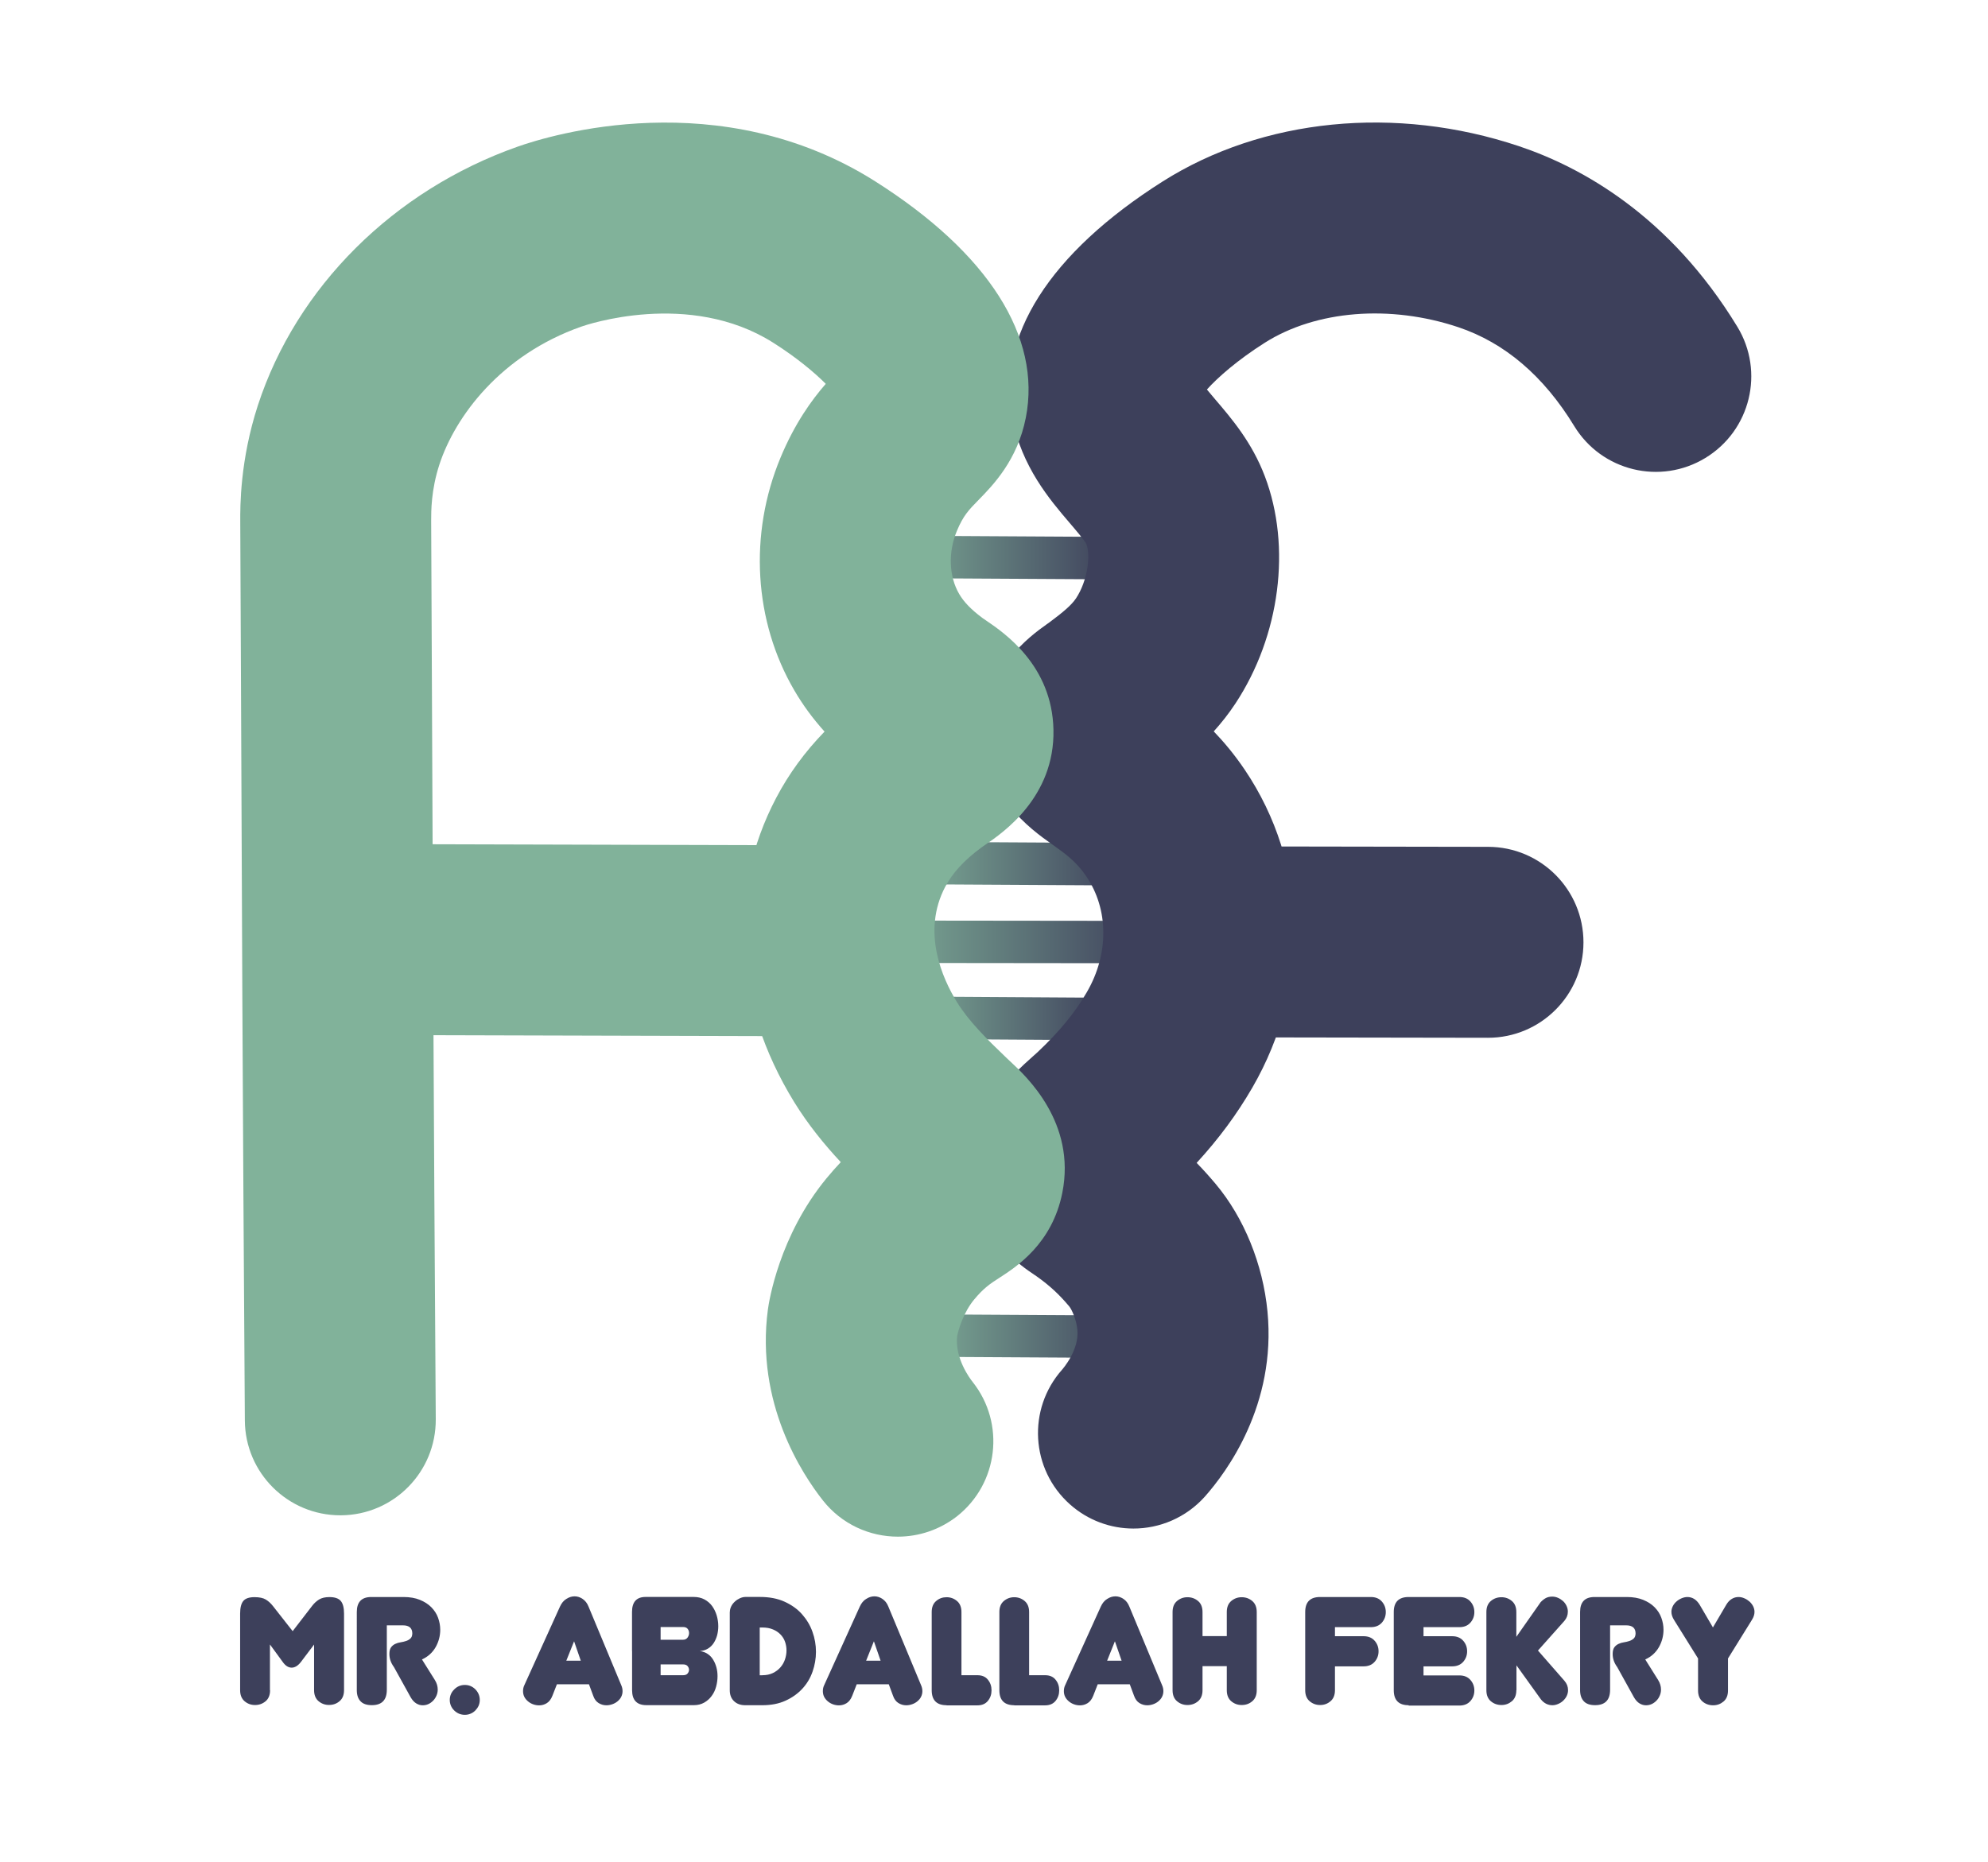 <?xml version="1.0" encoding="utf-8"?>
<!-- Generator: Adobe Illustrator 26.0.0, SVG Export Plug-In . SVG Version: 6.00 Build 0)  -->
<svg version="1.1" id="Layer_1" xmlns="http://www.w3.org/2000/svg" xmlns:xlink="http://www.w3.org/1999/xlink" x="0px" y="0px"
	 viewBox="0 0 294.07 275.47" style="enable-background:new 0 0 294.07 275.47;" xml:space="preserve">
<style type="text/css">
	.st0{fill:#3D405B;}
	.st1{fill:url(#SVGID_1_);}
	.st2{fill:url(#SVGID_00000098203543276142587680000009800175117684420247_);}
	.st3{fill:url(#SVGID_00000062171641821064244500000008277637590303543974_);}
	.st4{fill:url(#SVGID_00000085242993605796435530000002685707672766974382_);}
	.st5{fill:url(#SVGID_00000074412276560059506310000005197408840039223733_);}
	.st6{fill:#81B29A;}
	.st7{fill:url(#SVGID_00000134941705768996178590000012288555765090871683_);}
	.st8{fill:url(#SVGID_00000091727894378515180320000017085283401277671301_);}
	.st9{fill:url(#SVGID_00000093889434416931275040000010484937604557777079_);}
	.st10{fill:url(#SVGID_00000101099662491509863230000007589709707756549504_);}
	.st11{fill:url(#SVGID_00000165951176963395448080000016423873542472835725_);}
	.st12{fill:url(#SVGID_00000029030916071163410710000014028471381806469801_);}
	.st13{fill:url(#SVGID_00000100368736810111022770000015510988777317895562_);}
	.st14{fill:url(#SVGID_00000144332559884737542040000010772829138210416813_);}
	.st15{fill:url(#SVGID_00000157294095308864214380000006619997066467832763_);}
	.st16{fill:url(#SVGID_00000009580874020339170670000010439598749431836059_);}
	.st17{fill:url(#SVGID_00000145037340739587319950000000174330050619892868_);}
	.st18{fill:url(#SVGID_00000044868014987772706740000010115516817170175381_);}
	.st19{fill:url(#SVGID_00000168803627508864952020000008658091767569549724_);}
	.st20{fill:url(#SVGID_00000120524217459011468680000016564301510113534087_);}
	.st21{fill:url(#SVGID_00000087409329152821468070000003421669299276478374_);}
	.st22{fill:url(#SVGID_00000098928743000890715780000008131142033937094540_);}
	.st23{fill:url(#SVGID_00000118360340708808877410000012292171228450407358_);}
	.st24{fill:url(#SVGID_00000019643651540127189270000015806775126692166550_);}
	.st25{fill:url(#SVGID_00000003083836267197377330000003816798997412203194_);}
	.st26{fill:url(#SVGID_00000003097499482290512230000003765779027623652771_);}
</style>
<g>
	<g>
		<path class="st0" d="M1823.74,185.82c0,0.28-0.08,0.49-0.25,0.63c-0.17,0.15-0.37,0.22-0.61,0.22c-0.23,0-0.43-0.07-0.59-0.22
			c-0.17-0.14-0.25-0.35-0.25-0.63v-4.38c0-0.33,0.06-0.57,0.18-0.72s0.33-0.22,0.64-0.22c0.28,0,0.5,0.04,0.65,0.13
			s0.28,0.21,0.41,0.37l1.13,1.44l1.12-1.45c0.12-0.15,0.25-0.27,0.4-0.36s0.34-0.13,0.58-0.13c0.31,0,0.53,0.07,0.65,0.22
			s0.19,0.39,0.19,0.72v4.38c0,0.28-0.08,0.49-0.25,0.63c-0.17,0.15-0.37,0.22-0.61,0.22c-0.23,0-0.43-0.07-0.59-0.22
			c-0.17-0.14-0.25-0.35-0.25-0.63v-2.61l-0.76,1.01c-0.17,0.21-0.34,0.31-0.52,0.31c-0.19,0-0.36-0.11-0.51-0.32l-0.73-1V185.82z"
			/>
		<path class="st0" d="M1830.81,184.49c-0.17-0.23-0.26-0.48-0.26-0.75c0-0.17,0.03-0.29,0.09-0.38c0.06-0.09,0.14-0.15,0.24-0.2
			c0.1-0.04,0.2-0.08,0.31-0.09c0.11-0.02,0.21-0.04,0.31-0.07s0.18-0.08,0.25-0.14c0.07-0.06,0.11-0.16,0.11-0.29
			c0-0.31-0.18-0.46-0.54-0.46h-0.92v3.68c0,0.59-0.29,0.88-0.86,0.88c-0.29,0-0.5-0.07-0.65-0.22c-0.14-0.15-0.21-0.36-0.21-0.64
			v-4.47c0-0.57,0.28-0.86,0.83-0.86h1.84c0.36,0,0.67,0.05,0.94,0.16c0.26,0.11,0.48,0.25,0.66,0.42c0.17,0.18,0.3,0.38,0.38,0.6
			c0.08,0.22,0.12,0.45,0.12,0.69c0,0.35-0.09,0.68-0.26,0.99s-0.44,0.54-0.78,0.7l0.74,1.17c0.11,0.18,0.17,0.36,0.17,0.55
			c0,0.12-0.02,0.24-0.07,0.35c-0.05,0.11-0.11,0.21-0.19,0.29c-0.08,0.08-0.17,0.15-0.27,0.19c-0.1,0.04-0.21,0.07-0.32,0.07
			c-0.12,0-0.25-0.04-0.37-0.11c-0.12-0.07-0.23-0.19-0.32-0.35L1830.81,184.49z"/>
		<path class="st0" d="M1835.72,186.38c0,0.12-0.02,0.23-0.07,0.33c-0.04,0.1-0.11,0.19-0.19,0.27s-0.17,0.14-0.27,0.19
			c-0.1,0.04-0.21,0.07-0.33,0.07s-0.23-0.02-0.33-0.07c-0.1-0.04-0.2-0.11-0.27-0.19s-0.14-0.17-0.19-0.27
			c-0.04-0.1-0.07-0.21-0.07-0.33c0-0.23,0.08-0.44,0.25-0.61s0.37-0.25,0.6-0.25s0.44,0.08,0.61,0.25
			S1835.72,186.14,1835.72,186.38z"/>
		<path class="st0" d="M1841.95,185.47h-1.83l-0.26,0.66c-0.08,0.19-0.18,0.33-0.32,0.42c-0.13,0.09-0.28,0.13-0.44,0.13
			c-0.12,0-0.23-0.02-0.34-0.06c-0.11-0.04-0.21-0.09-0.29-0.17s-0.16-0.16-0.21-0.25s-0.08-0.21-0.08-0.33
			c0-0.12,0.02-0.24,0.07-0.34l2.04-4.5c0.09-0.19,0.21-0.34,0.36-0.43c0.15-0.1,0.31-0.14,0.47-0.14c0.16,0,0.31,0.05,0.46,0.14
			s0.26,0.24,0.34,0.43l1.87,4.5c0.05,0.1,0.07,0.22,0.07,0.34c0,0.12-0.03,0.23-0.08,0.33c-0.05,0.1-0.12,0.19-0.21,0.26
			c-0.09,0.07-0.19,0.13-0.3,0.17c-0.11,0.04-0.22,0.06-0.33,0.06c-0.16,0-0.31-0.04-0.44-0.13c-0.14-0.09-0.24-0.23-0.31-0.42
			L1841.95,185.47z M1840.66,184.13h0.83l-0.38-1.11L1840.66,184.13z"/>
		<path class="st0" d="M1844.42,183.58v-2.23c0-0.57,0.26-0.86,0.78-0.86h2.74c0.23,0,0.44,0.05,0.62,0.15s0.33,0.22,0.44,0.38
			c0.11,0.16,0.2,0.34,0.26,0.54c0.06,0.2,0.09,0.4,0.09,0.61c0,0.18-0.02,0.35-0.07,0.52c-0.04,0.17-0.11,0.31-0.2,0.45
			s-0.2,0.24-0.33,0.32s-0.29,0.13-0.46,0.13c0.34,0.05,0.6,0.22,0.77,0.5c0.17,0.28,0.25,0.59,0.25,0.94c0,0.2-0.03,0.4-0.08,0.6
			s-0.14,0.38-0.25,0.53c-0.11,0.16-0.26,0.28-0.42,0.38s-0.36,0.14-0.58,0.14h-2.72c-0.54,0-0.82-0.29-0.82-0.86v-0.01V183.58z
			 M1846.05,182.21v0.72h1.28c0.11,0,0.2-0.04,0.25-0.12s0.09-0.17,0.09-0.26c0-0.09-0.03-0.17-0.08-0.24
			c-0.06-0.07-0.14-0.1-0.26-0.1H1846.05z M1846.05,184.34v0.62h1.28c0.12,0,0.2-0.03,0.26-0.1c0.05-0.07,0.08-0.14,0.08-0.21
			s-0.03-0.15-0.08-0.21c-0.06-0.07-0.14-0.1-0.26-0.1H1846.05z"/>
		<path class="st0" d="M1850,181.35c0-0.11,0.03-0.22,0.08-0.32s0.12-0.19,0.21-0.27c0.09-0.08,0.18-0.14,0.29-0.19
			c0.11-0.05,0.21-0.07,0.32-0.07h0.83c0.54,0,1.01,0.09,1.41,0.27c0.4,0.18,0.73,0.42,1,0.71c0.26,0.3,0.46,0.63,0.6,1
			c0.13,0.37,0.2,0.76,0.2,1.15c0,0.39-0.06,0.76-0.19,1.13c-0.13,0.37-0.32,0.69-0.58,0.97c-0.26,0.28-0.58,0.51-0.96,0.69
			s-0.83,0.26-1.34,0.26h-0.96c-0.27,0-0.48-0.08-0.65-0.23s-0.24-0.36-0.24-0.63V181.35z M1851.86,184.96
			c0.23,0,0.43-0.04,0.59-0.12c0.17-0.08,0.31-0.19,0.43-0.32s0.21-0.28,0.26-0.45c0.06-0.17,0.09-0.34,0.09-0.52
			c0-0.17-0.03-0.33-0.08-0.49c-0.05-0.16-0.14-0.3-0.25-0.42c-0.11-0.12-0.26-0.22-0.43-0.29c-0.18-0.08-0.38-0.11-0.62-0.11h-0.14
			v2.73H1851.86z"/>
		<path class="st0" d="M1859.08,185.47h-1.83l-0.26,0.66c-0.08,0.19-0.18,0.33-0.32,0.42c-0.13,0.09-0.28,0.13-0.44,0.13
			c-0.12,0-0.23-0.02-0.34-0.06c-0.11-0.04-0.21-0.09-0.29-0.17s-0.16-0.16-0.21-0.25s-0.08-0.21-0.08-0.33
			c0-0.12,0.02-0.24,0.07-0.34l2.04-4.5c0.09-0.19,0.21-0.34,0.36-0.43c0.15-0.1,0.31-0.14,0.47-0.14c0.16,0,0.31,0.05,0.46,0.14
			s0.26,0.24,0.34,0.43l1.87,4.5c0.05,0.1,0.07,0.22,0.07,0.34c0,0.12-0.03,0.23-0.08,0.33c-0.05,0.1-0.12,0.19-0.21,0.26
			c-0.09,0.07-0.19,0.13-0.3,0.17c-0.11,0.04-0.22,0.06-0.33,0.06c-0.16,0-0.31-0.04-0.44-0.13c-0.14-0.09-0.24-0.23-0.31-0.42
			L1859.08,185.47z M1857.79,184.13h0.83l-0.38-1.11L1857.79,184.13z"/>
		<path class="st0" d="M1862.38,186.68c-0.57,0-0.85-0.29-0.85-0.86v-4.47c0-0.28,0.08-0.49,0.25-0.63
			c0.17-0.14,0.37-0.22,0.59-0.22s0.43,0.07,0.59,0.22c0.17,0.15,0.25,0.36,0.25,0.63v3.61h0.91c0.26,0,0.46,0.08,0.6,0.25
			s0.21,0.37,0.21,0.61s-0.07,0.44-0.21,0.61s-0.34,0.25-0.6,0.25H1862.38z"/>
		<path class="st0" d="M1866.25,186.68c-0.57,0-0.85-0.29-0.85-0.86v-4.47c0-0.28,0.08-0.49,0.25-0.63
			c0.17-0.14,0.37-0.22,0.59-0.22s0.43,0.07,0.59,0.22c0.17,0.15,0.25,0.36,0.25,0.63v3.61h0.91c0.26,0,0.46,0.08,0.6,0.25
			s0.21,0.37,0.21,0.61s-0.07,0.44-0.21,0.61s-0.34,0.25-0.6,0.25H1866.25z"/>
		<path class="st0" d="M1872.85,185.47h-1.83l-0.26,0.66c-0.08,0.19-0.18,0.33-0.32,0.42c-0.13,0.09-0.28,0.13-0.44,0.13
			c-0.12,0-0.23-0.02-0.34-0.06c-0.11-0.04-0.21-0.09-0.29-0.17s-0.16-0.16-0.21-0.25s-0.08-0.21-0.08-0.33
			c0-0.12,0.02-0.24,0.07-0.34l2.04-4.5c0.09-0.19,0.21-0.34,0.36-0.43c0.15-0.1,0.31-0.14,0.47-0.14c0.16,0,0.31,0.05,0.46,0.14
			s0.26,0.24,0.34,0.43l1.87,4.5c0.05,0.1,0.07,0.22,0.07,0.34c0,0.12-0.03,0.23-0.08,0.33c-0.05,0.1-0.12,0.19-0.21,0.26
			c-0.09,0.07-0.19,0.13-0.3,0.17c-0.11,0.04-0.22,0.06-0.33,0.06c-0.16,0-0.31-0.04-0.44-0.13c-0.14-0.09-0.24-0.23-0.31-0.42
			L1872.85,185.47z M1871.56,184.13h0.83l-0.38-1.11L1871.56,184.13z"/>
		<path class="st0" d="M1880.1,185.82c0,0.28-0.08,0.49-0.25,0.63c-0.17,0.15-0.37,0.22-0.61,0.22c-0.23,0-0.43-0.07-0.59-0.22
			c-0.17-0.14-0.25-0.35-0.25-0.63v-1.38h-1.39v1.38c0,0.28-0.08,0.49-0.25,0.63c-0.17,0.15-0.37,0.22-0.61,0.22
			c-0.23,0-0.43-0.07-0.59-0.22c-0.17-0.14-0.25-0.35-0.25-0.63v-4.47c0-0.28,0.08-0.49,0.25-0.63c0.17-0.14,0.37-0.22,0.59-0.22
			c0.23,0,0.44,0.07,0.61,0.22c0.17,0.15,0.25,0.36,0.25,0.63v1.38h1.39v-1.38c0-0.28,0.08-0.49,0.25-0.63
			c0.17-0.14,0.37-0.22,0.59-0.22c0.23,0,0.44,0.07,0.61,0.22c0.17,0.15,0.25,0.36,0.25,0.63V185.82z"/>
		<path class="st0" d="M1884.57,185.82c0,0.28-0.08,0.49-0.25,0.63c-0.17,0.15-0.37,0.22-0.59,0.22s-0.43-0.07-0.59-0.22
			c-0.17-0.14-0.25-0.35-0.25-0.63v-4.47c0-0.57,0.28-0.86,0.85-0.86h2.9c0.27,0,0.48,0.08,0.63,0.25s0.23,0.37,0.23,0.61
			s-0.08,0.44-0.23,0.6c-0.15,0.17-0.36,0.25-0.63,0.25h-2.05v0.52h1.63c0.27,0,0.48,0.08,0.63,0.25c0.15,0.17,0.23,0.37,0.23,0.61
			s-0.08,0.44-0.23,0.61c-0.15,0.17-0.36,0.25-0.63,0.25h-1.63V185.82z"/>
		<path class="st0" d="M1888.79,186.68c-0.57,0-0.85-0.29-0.85-0.86v-4.47c0-0.57,0.28-0.86,0.85-0.86h2.9
			c0.27,0,0.48,0.08,0.63,0.25s0.23,0.37,0.23,0.61s-0.08,0.44-0.23,0.6c-0.15,0.17-0.36,0.25-0.63,0.25h-2.05v0.52h1.63
			c0.27,0,0.48,0.08,0.63,0.25c0.15,0.17,0.23,0.37,0.23,0.61s-0.08,0.44-0.23,0.61c-0.15,0.17-0.36,0.25-0.63,0.25h-1.63v0.52h2.05
			c0.27,0,0.48,0.08,0.63,0.25s0.23,0.37,0.23,0.61s-0.08,0.44-0.23,0.61s-0.36,0.25-0.63,0.25H1888.79z"/>
		<path class="st0" d="M1894.94,185.82c0,0.28-0.08,0.49-0.25,0.63c-0.17,0.15-0.37,0.22-0.6,0.22c-0.23,0-0.44-0.07-0.6-0.22
			c-0.17-0.14-0.25-0.35-0.25-0.63v-4.47c0-0.28,0.08-0.49,0.25-0.63c0.17-0.14,0.37-0.22,0.6-0.22c0.23,0,0.43,0.07,0.6,0.22
			c0.17,0.15,0.25,0.36,0.25,0.63v1.42l1.39-1.98c0.1-0.1,0.2-0.18,0.3-0.24c0.1-0.05,0.22-0.08,0.36-0.08
			c0.12,0,0.23,0.02,0.34,0.07c0.11,0.05,0.2,0.11,0.28,0.19s0.15,0.17,0.2,0.27c0.05,0.11,0.07,0.22,0.07,0.33
			c0,0.2-0.07,0.38-0.2,0.53l-1.51,1.7l1.51,1.73c0.14,0.16,0.21,0.34,0.21,0.54c0,0.12-0.03,0.23-0.08,0.33s-0.12,0.19-0.2,0.27
			c-0.08,0.08-0.18,0.14-0.28,0.19c-0.11,0.05-0.22,0.07-0.33,0.07c-0.26,0-0.48-0.11-0.66-0.33l-1.4-1.94V185.82z"/>
		<path class="st0" d="M1900.7,184.49c-0.17-0.23-0.26-0.48-0.26-0.75c0-0.17,0.03-0.29,0.09-0.38c0.06-0.09,0.14-0.15,0.24-0.2
			c0.1-0.04,0.2-0.08,0.31-0.09c0.11-0.02,0.21-0.04,0.31-0.07s0.18-0.08,0.25-0.14c0.07-0.06,0.11-0.16,0.11-0.29
			c0-0.31-0.18-0.46-0.54-0.46h-0.92v3.68c0,0.59-0.29,0.88-0.86,0.88c-0.29,0-0.5-0.07-0.65-0.22c-0.14-0.15-0.21-0.36-0.21-0.64
			v-4.47c0-0.57,0.28-0.86,0.83-0.86h1.84c0.36,0,0.67,0.05,0.94,0.16c0.26,0.11,0.48,0.25,0.66,0.42c0.17,0.18,0.3,0.38,0.38,0.6
			c0.08,0.22,0.12,0.45,0.12,0.69c0,0.35-0.09,0.68-0.26,0.99s-0.44,0.54-0.78,0.7l0.74,1.17c0.11,0.18,0.17,0.36,0.17,0.55
			c0,0.12-0.02,0.24-0.07,0.35c-0.05,0.11-0.11,0.21-0.19,0.29c-0.08,0.08-0.17,0.15-0.27,0.19c-0.1,0.04-0.21,0.07-0.32,0.07
			c-0.12,0-0.25-0.04-0.37-0.11c-0.12-0.07-0.23-0.19-0.32-0.35L1900.7,184.49z"/>
		<path class="st0" d="M1906.93,180.93c0.09-0.15,0.19-0.26,0.32-0.34c0.12-0.07,0.25-0.11,0.39-0.11c0.11,0,0.22,0.02,0.33,0.07
			c0.11,0.05,0.21,0.11,0.29,0.19c0.09,0.08,0.16,0.17,0.21,0.27s0.08,0.21,0.08,0.32c0,0.14-0.05,0.3-0.14,0.46l-1.37,2.2v1.83
			c0,0.28-0.08,0.49-0.25,0.63c-0.17,0.14-0.37,0.22-0.59,0.22c-0.23,0-0.44-0.07-0.61-0.22c-0.17-0.15-0.25-0.36-0.25-0.63V184
			l-1.38-2.2c-0.1-0.16-0.15-0.31-0.15-0.46c0-0.11,0.03-0.22,0.08-0.32s0.12-0.19,0.21-0.27c0.09-0.08,0.18-0.14,0.29-0.19
			c0.11-0.05,0.22-0.07,0.33-0.07c0.14,0,0.27,0.04,0.39,0.11c0.12,0.07,0.23,0.18,0.32,0.34l0.75,1.29L1906.93,180.93z"/>
	</g>
	<g>
		<g>
			<linearGradient id="SVGID_1_" gradientUnits="userSpaceOnUse" x1="1859.372" y1="147.422" x2="1871.672" y2="147.422">
				<stop  offset="2.237672e-07" style="stop-color:#81B29A"/>
				<stop  offset="0.919" style="stop-color:#434960"/>
				<stop  offset="1" style="stop-color:#3D405B"/>
			</linearGradient>
			<path class="st1" d="M1870.46,148.66C1870.46,148.66,1870.46,148.66,1870.46,148.66l-9.88-0.06c-0.67,0-1.21-0.55-1.2-1.22
				c0-0.67,0.55-1.2,1.21-1.2c0,0,0,0,0.01,0l9.88,0.06c0.67,0,1.21,0.55,1.2,1.22C1871.67,148.13,1871.13,148.66,1870.46,148.66z"
				/>
		</g>
		<g>
			
				<linearGradient id="SVGID_00000072280269397803836000000012682121620676676242_" gradientUnits="userSpaceOnUse" x1="1859.547" y1="138.582" x2="1872.709" y2="138.582">
				<stop  offset="2.237672e-07" style="stop-color:#81B29A"/>
				<stop  offset="0.919" style="stop-color:#434960"/>
				<stop  offset="1" style="stop-color:#3D405B"/>
			</linearGradient>
			<path style="fill:url(#SVGID_00000072280269397803836000000012682121620676676242_);" d="M1871.5,139.82
				C1871.49,139.82,1871.49,139.82,1871.5,139.82l-10.74-0.06c-0.67,0-1.21-0.55-1.21-1.22c0-0.67,0.55-1.21,1.21-1.21
				c0,0,0,0,0.01,0l10.74,0.06c0.67,0,1.21,0.55,1.21,1.22C1872.71,139.29,1872.16,139.82,1871.5,139.82z"/>
		</g>
		<g>
			
				<linearGradient id="SVGID_00000152254150786040565420000014726114284468975746_" gradientUnits="userSpaceOnUse" x1="1858.766" y1="121.089" x2="1871.928" y2="121.089">
				<stop  offset="2.237672e-07" style="stop-color:#81B29A"/>
				<stop  offset="0.919" style="stop-color:#434960"/>
				<stop  offset="1" style="stop-color:#3D405B"/>
			</linearGradient>
			<path style="fill:url(#SVGID_00000152254150786040565420000014726114284468975746_);" d="M1870.72,122.33
				C1870.71,122.33,1870.71,122.33,1870.72,122.33l-10.74-0.06c-0.67,0-1.21-0.55-1.21-1.22c0-0.67,0.55-1.21,1.21-1.21
				c0,0,0,0,0.01,0l10.74,0.06c0.67,0,1.21,0.55,1.21,1.22C1871.92,121.79,1871.38,122.33,1870.72,122.33z"/>
		</g>
		<g>
			
				<linearGradient id="SVGID_00000111871829902840876590000014228963171850611620_" gradientUnits="userSpaceOnUse" x1="1860.126" y1="165.582" x2="1873.288" y2="165.582">
				<stop  offset="2.237672e-07" style="stop-color:#81B29A"/>
				<stop  offset="0.919" style="stop-color:#434960"/>
				<stop  offset="1" style="stop-color:#3D405B"/>
			</linearGradient>
			<path style="fill:url(#SVGID_00000111871829902840876590000014228963171850611620_);" d="M1872.08,166.82
				C1872.07,166.82,1872.07,166.82,1872.08,166.82l-10.74-0.06c-0.67,0-1.21-0.55-1.21-1.22c0-0.67,0.55-1.21,1.21-1.21
				c0,0,0,0,0.01,0l10.74,0.06c0.67,0,1.21,0.55,1.21,1.22C1873.28,166.29,1872.74,166.82,1872.08,166.82z"/>
		</g>
		<g>
			
				<linearGradient id="SVGID_00000183210931656484707460000014548751470013372336_" gradientUnits="userSpaceOnUse" x1="1857.925" y1="143.053" x2="1874.062" y2="143.053">
				<stop  offset="2.237672e-07" style="stop-color:#81B29A"/>
				<stop  offset="0.919" style="stop-color:#434960"/>
				<stop  offset="1" style="stop-color:#3D405B"/>
			</linearGradient>
			<path style="fill:url(#SVGID_00000183210931656484707460000014548751470013372336_);" d="M1872.87,144.27
				C1872.87,144.27,1872.87,144.27,1872.87,144.27l-13.73-0.02c-0.67,0-1.21-0.54-1.21-1.21c0-0.67,0.54-1.21,1.21-1.21c0,0,0,0,0,0
				l13.7,0.02c0.67,0,1.23,0.54,1.23,1.21C1874.06,143.73,1873.54,144.27,1872.87,144.27z"/>
		</g>
	</g>
	<g>
		<g>
			<path class="st0" d="M1873.06,176.58c-1.29,0-2.58-0.45-3.62-1.38c-2.25-2-2.45-5.45-0.45-7.7c0.04-0.04,0.98-1.12,0.87-2.28
				c-0.06-0.61-0.33-1.17-0.47-1.34c-0.58-0.7-1.12-1.19-1.86-1.72l-0.14-0.1c-0.76-0.51-2.78-1.88-3.34-4.68
				c-0.83-4.16,2.16-6.8,3.28-7.8c0.09-0.08,0.18-0.16,0.26-0.23c1.26-1.19,2.13-2.25,2.82-3.44c1.26-2.18,1.25-4.71-0.03-6.61
				c-0.58-0.85-1.18-1.28-1.94-1.82c-1.29-0.91-3.96-2.81-3.88-6.56c0.07-3.53,2.6-5.34,3.55-6.03l0.17-0.13
				c0.76-0.56,1.24-0.97,1.51-1.36c0.66-1,0.84-2.44,0.59-3.1c-0.1-0.21-0.6-0.8-0.94-1.19c-1.16-1.36-2.76-3.22-3.31-6.03
				c-0.91-4.62,2.14-9.42,8.6-13.51c5.71-3.62,13.32-4.37,20.36-2.02c3.55,1.19,8.59,3.94,12.47,10.32c1.57,2.57,0.75,5.93-1.82,7.5
				c-2.57,1.57-5.93,0.75-7.5-1.82c-1.74-2.86-3.97-4.76-6.62-5.65c-3.9-1.3-8.13-0.97-11.06,0.89c-1.55,0.98-2.69,1.99-3.31,2.67
				c0.16,0.19,0.33,0.4,0.47,0.56c0.94,1.1,2.1,2.46,2.84,4.4c1.53,4.02,0.87,9.11-1.68,12.98c-0.39,0.59-0.81,1.12-1.24,1.6
				c0.58,0.61,1.19,1.33,1.76,2.18c3.64,5.39,3.81,12.35,0.44,18.18c-0.88,1.52-1.91,2.92-3.18,4.29c0.37,0.38,0.73,0.78,1.08,1.2
				c1.62,1.93,2.71,4.6,2.97,7.3c0.51,5.33-2.33,9.17-3.58,10.57C1876.06,175.96,1874.56,176.58,1873.06,176.58z"/>
		</g>
		<g>
			<path class="st0" d="M1893.32,148.53C1893.32,148.53,1893.31,148.53,1893.32,148.53l-14.15-0.02c-3.01-0.01-5.45-2.45-5.45-5.46
				c0.01-3.01,2.45-5.45,5.45-5.45c0,0,0.01,0,0.01,0l14.15,0.02c3.01,0.01,5.45,2.45,5.45,5.46
				C1898.77,146.1,1896.33,148.53,1893.32,148.53z"/>
		</g>
	</g>
	<g>
		<g>
			<path class="st6" d="M1854.61,148.44c-0.01,0-0.01,0-0.02,0l-26.99-0.07c-3.01-0.01-5.45-2.46-5.44-5.47
				c0.01-3.01,2.45-5.44,5.45-5.44c0.01,0,0.01,0,0.02,0l26.99,0.07c3.01,0.01,5.45,2.46,5.44,5.47
				C1860.06,146.01,1857.62,148.44,1854.61,148.44z"/>
		</g>
		<g>
			<path class="st6" d="M1859.6,177.04c-1.61,0-3.21-0.71-4.28-2.07c-1.18-1.5-3.85-5.56-3.14-10.91c0.06-0.43,0.64-4.21,3.35-7.5
				c0.28-0.33,0.55-0.64,0.81-0.92c-0.95-1.01-1.86-2.14-2.67-3.45c-3.48-5.66-3.85-12-1.02-17.37c0.72-1.37,1.64-2.63,2.76-3.79
				c-0.66-0.74-1.23-1.52-1.72-2.35c-2.32-3.96-2.61-8.94-0.79-13.31c0.82-1.97,1.78-3.29,2.58-4.21c-0.66-0.66-1.68-1.51-3.01-2.35
				c-4.8-3.04-10.72-1-10.97-0.92c-4.6,1.62-7.2,5.13-8.1,7.88c-0.48,1.46-0.47,2.69-0.47,3.21c0.01,2.08,0.02,4.97,0.04,8.55
				c0.04,9.97,0.1,25.04,0.23,42.8c0.02,3.01-2.4,5.47-5.42,5.49c-0.01,0-0.03,0-0.04,0c-2.99,0-5.43-2.42-5.45-5.42
				c-0.12-17.77-0.18-32.85-0.22-42.83c-0.01-3.58-0.03-6.46-0.04-8.53c0-0.87-0.02-3.51,1.01-6.66
				c2.21-6.76,7.75-12.28,14.84-14.78c1.86-0.66,11.56-3.64,20.44,1.99c6.46,4.09,9.51,8.89,8.6,13.51
				c-0.48,2.43-1.87,3.85-2.71,4.7c-0.56,0.57-0.87,0.89-1.24,1.77c-0.51,1.21-0.45,2.6,0.14,3.6c0.27,0.46,0.68,0.88,1.32,1.36
				c0.07,0.05,0.15,0.1,0.22,0.15c1.03,0.7,3.76,2.56,3.84,6.23c0.08,3.87-2.91,5.91-3.89,6.57c-0.08,0.06-0.16,0.11-0.23,0.16
				c-0.99,0.74-1.64,1.45-2.06,2.24c-1.36,2.58-0.17,5.23,0.66,6.58c0.67,1.09,1.69,2.1,2.85,3.21l0.18,0.17
				c0.94,0.87,3.78,3.51,2.98,7.52c-0.58,2.91-2.62,4.23-3.6,4.86c-0.52,0.33-0.89,0.57-1.45,1.25c-0.6,0.72-0.89,1.71-0.96,2.08
				c-0.14,1.25,0.72,2.41,0.9,2.63c1.87,2.36,1.46,5.79-0.9,7.66C1861.98,176.66,1860.79,177.04,1859.6,177.04z"/>
		</g>
	</g>
</g>
<g>
	<g>
		<path class="st0" d="M952.72,814.28c0,0.4-0.12,0.71-0.37,0.92c-0.25,0.21-0.54,0.32-0.88,0.32c-0.33,0-0.62-0.11-0.87-0.32
			c-0.25-0.21-0.37-0.52-0.37-0.92v-6.39c0-0.48,0.09-0.83,0.26-1.05c0.17-0.22,0.48-0.32,0.94-0.32c0.41,0,0.73,0.07,0.94,0.2
			c0.22,0.13,0.42,0.31,0.6,0.54l1.65,2.1l1.63-2.11c0.17-0.22,0.37-0.4,0.58-0.53c0.22-0.13,0.5-0.2,0.85-0.2
			c0.45,0,0.77,0.11,0.95,0.32c0.18,0.22,0.27,0.57,0.27,1.05v6.39c0,0.4-0.12,0.71-0.37,0.92c-0.25,0.21-0.54,0.32-0.88,0.32
			c-0.33,0-0.62-0.11-0.87-0.32c-0.25-0.21-0.37-0.52-0.37-0.92v-3.8l-1.12,1.48c-0.24,0.3-0.49,0.45-0.75,0.45
			c-0.27,0-0.52-0.16-0.74-0.47l-1.07-1.46V814.28z"/>
		<path class="st0" d="M963.05,812.35c-0.25-0.34-0.38-0.7-0.38-1.09c0-0.24,0.04-0.43,0.14-0.55s0.21-0.22,0.35-0.29
			c0.14-0.07,0.29-0.11,0.45-0.14c0.16-0.02,0.31-0.06,0.45-0.11c0.14-0.04,0.26-0.11,0.36-0.2c0.1-0.09,0.16-0.23,0.17-0.42
			c0-0.45-0.26-0.68-0.79-0.68h-1.34v5.38c0,0.86-0.42,1.28-1.25,1.28c-0.42,0-0.74-0.11-0.94-0.32c-0.21-0.22-0.31-0.53-0.31-0.93
			v-6.52c0-0.84,0.4-1.25,1.21-1.25h2.69c0.52,0,0.98,0.08,1.37,0.23s0.71,0.36,0.96,0.62c0.25,0.26,0.44,0.55,0.56,0.88
			c0.12,0.33,0.18,0.66,0.18,1c0,0.51-0.13,1-0.38,1.45s-0.64,0.8-1.14,1.03l1.07,1.71c0.16,0.26,0.24,0.53,0.24,0.8
			c0,0.18-0.04,0.35-0.11,0.51c-0.07,0.16-0.16,0.3-0.28,0.42c-0.12,0.12-0.25,0.21-0.4,0.28c-0.15,0.07-0.31,0.1-0.47,0.1
			c-0.18,0-0.36-0.05-0.54-0.16c-0.18-0.11-0.33-0.27-0.46-0.51L963.05,812.35z"/>
		<path class="st0" d="M970.21,815.1c0,0.17-0.03,0.33-0.1,0.48c-0.07,0.15-0.16,0.28-0.27,0.39c-0.12,0.12-0.25,0.21-0.4,0.27
			c-0.15,0.07-0.31,0.1-0.48,0.1c-0.17,0-0.33-0.03-0.48-0.1c-0.15-0.07-0.29-0.16-0.4-0.27c-0.12-0.12-0.21-0.25-0.27-0.39
			c-0.07-0.15-0.1-0.3-0.1-0.48c0-0.34,0.12-0.64,0.37-0.88s0.54-0.37,0.88-0.37c0.34,0,0.64,0.12,0.88,0.37
			C970.09,814.46,970.21,814.75,970.21,815.1z"/>
		<path class="st0" d="M979.32,813.78h-2.67l-0.38,0.97c-0.11,0.28-0.26,0.49-0.46,0.61s-0.41,0.19-0.64,0.19
			c-0.17,0-0.33-0.03-0.49-0.08c-0.16-0.05-0.3-0.14-0.43-0.24s-0.23-0.23-0.31-0.37c-0.08-0.14-0.11-0.3-0.11-0.48
			c0-0.18,0.04-0.35,0.11-0.5l2.97-6.57c0.13-0.28,0.31-0.49,0.53-0.63c0.22-0.14,0.45-0.21,0.68-0.21s0.46,0.07,0.67,0.21
			c0.22,0.14,0.38,0.35,0.49,0.63l2.73,6.57c0.07,0.15,0.11,0.32,0.11,0.5c0,0.17-0.04,0.33-0.11,0.48
			c-0.08,0.15-0.18,0.27-0.31,0.38s-0.28,0.19-0.44,0.24c-0.16,0.06-0.32,0.08-0.48,0.08c-0.23,0-0.45-0.06-0.65-0.19
			s-0.35-0.33-0.45-0.61L979.32,813.78z M977.43,811.82h1.21l-0.56-1.62L977.43,811.82z"/>
		<path class="st0" d="M982.91,811.02v-3.26c0-0.84,0.38-1.25,1.13-1.25h4c0.34,0,0.64,0.07,0.91,0.21s0.48,0.33,0.64,0.56
			s0.29,0.49,0.38,0.79c0.08,0.29,0.13,0.59,0.13,0.89c0,0.26-0.03,0.51-0.1,0.75c-0.07,0.24-0.16,0.46-0.29,0.65
			s-0.29,0.35-0.48,0.47s-0.42,0.19-0.67,0.2c0.5,0.08,0.88,0.33,1.12,0.73c0.24,0.41,0.36,0.86,0.36,1.37
			c0,0.29-0.04,0.58-0.12,0.88c-0.08,0.29-0.2,0.55-0.37,0.78s-0.37,0.41-0.62,0.55c-0.25,0.14-0.53,0.21-0.85,0.21h-3.97
			c-0.8,0-1.19-0.42-1.19-1.25v-0.01V811.02z M985.3,809.01v1.06h1.87c0.16,0,0.28-0.06,0.37-0.17c0.08-0.12,0.13-0.24,0.13-0.38
			c0-0.13-0.04-0.25-0.12-0.35c-0.08-0.1-0.21-0.15-0.38-0.15H985.3z M985.3,812.12v0.91h1.87c0.17,0,0.3-0.05,0.38-0.14
			c0.08-0.1,0.12-0.2,0.12-0.31c0-0.11-0.04-0.21-0.12-0.31c-0.08-0.1-0.21-0.14-0.38-0.14H985.3z"/>
		<path class="st0" d="M991.07,807.76c0-0.16,0.04-0.32,0.11-0.47c0.08-0.15,0.18-0.29,0.3-0.4c0.13-0.12,0.27-0.21,0.42-0.28
			s0.31-0.11,0.46-0.11h1.21c0.79,0,1.47,0.13,2.05,0.39s1.07,0.61,1.46,1.04c0.39,0.43,0.68,0.92,0.88,1.46
			c0.2,0.54,0.29,1.1,0.29,1.68c0,0.56-0.09,1.11-0.28,1.65c-0.19,0.53-0.47,1.01-0.85,1.42c-0.38,0.41-0.85,0.75-1.41,1
			c-0.56,0.26-1.21,0.38-1.96,0.38h-1.4c-0.39,0-0.71-0.11-0.94-0.34s-0.35-0.53-0.35-0.91V807.76z M993.78,813.03
			c0.33,0,0.62-0.06,0.87-0.18c0.25-0.12,0.46-0.28,0.63-0.47s0.3-0.41,0.39-0.66c0.08-0.25,0.13-0.5,0.13-0.76
			c0-0.24-0.04-0.48-0.12-0.71c-0.08-0.23-0.2-0.44-0.37-0.61c-0.17-0.18-0.38-0.32-0.63-0.43c-0.26-0.11-0.56-0.17-0.9-0.17h-0.21
			v3.99H993.78z"/>
		<path class="st0" d="M1004.33,813.78h-2.67l-0.38,0.97c-0.11,0.28-0.26,0.49-0.46,0.61s-0.41,0.19-0.64,0.19
			c-0.17,0-0.33-0.03-0.49-0.08c-0.16-0.05-0.3-0.14-0.43-0.24s-0.23-0.23-0.31-0.37c-0.08-0.14-0.11-0.3-0.11-0.48
			c0-0.18,0.04-0.35,0.11-0.5l2.97-6.57c0.13-0.28,0.31-0.49,0.53-0.63c0.22-0.14,0.45-0.21,0.68-0.21s0.46,0.07,0.67,0.21
			c0.22,0.14,0.38,0.35,0.49,0.63l2.73,6.57c0.07,0.15,0.11,0.32,0.11,0.5c0,0.17-0.04,0.33-0.11,0.48
			c-0.08,0.15-0.18,0.27-0.31,0.38s-0.28,0.19-0.44,0.24c-0.16,0.06-0.32,0.08-0.48,0.08c-0.23,0-0.45-0.06-0.65-0.19
			s-0.35-0.33-0.45-0.61L1004.33,813.78z M1002.44,811.82h1.21l-0.56-1.62L1002.44,811.82z"/>
		<path class="st0" d="M1009.14,815.53c-0.83,0-1.24-0.42-1.24-1.25v-6.52c0-0.4,0.12-0.71,0.37-0.92c0.25-0.21,0.54-0.32,0.87-0.32
			s0.62,0.11,0.87,0.32c0.25,0.21,0.37,0.52,0.37,0.92v5.27h1.33c0.38,0,0.67,0.12,0.88,0.37c0.2,0.25,0.3,0.54,0.3,0.88
			c0,0.34-0.1,0.64-0.3,0.88c-0.2,0.25-0.49,0.37-0.88,0.37H1009.14z"/>
		<path class="st0" d="M1014.79,815.53c-0.83,0-1.24-0.42-1.24-1.25v-6.52c0-0.4,0.12-0.71,0.37-0.92c0.25-0.21,0.54-0.32,0.87-0.32
			s0.62,0.11,0.87,0.32c0.25,0.21,0.37,0.52,0.37,0.92v5.27h1.33c0.38,0,0.67,0.12,0.88,0.37c0.2,0.25,0.3,0.54,0.3,0.88
			c0,0.34-0.1,0.64-0.3,0.88c-0.2,0.25-0.49,0.37-0.88,0.37H1014.79z"/>
		<path class="st0" d="M1024.43,813.78h-2.67l-0.38,0.97c-0.11,0.28-0.26,0.49-0.46,0.61s-0.41,0.19-0.64,0.19
			c-0.17,0-0.33-0.03-0.49-0.08c-0.16-0.05-0.3-0.14-0.43-0.24s-0.23-0.23-0.31-0.37c-0.08-0.14-0.11-0.3-0.11-0.48
			c0-0.18,0.04-0.35,0.11-0.5l2.97-6.57c0.13-0.28,0.31-0.49,0.53-0.63c0.22-0.14,0.45-0.21,0.68-0.21s0.46,0.07,0.67,0.21
			c0.22,0.14,0.38,0.35,0.49,0.63l2.73,6.57c0.07,0.15,0.11,0.32,0.11,0.5c0,0.17-0.04,0.33-0.11,0.48
			c-0.08,0.15-0.18,0.27-0.31,0.38s-0.28,0.19-0.44,0.24c-0.16,0.06-0.32,0.08-0.48,0.08c-0.23,0-0.45-0.06-0.65-0.19
			s-0.35-0.33-0.45-0.61L1024.43,813.78z M1022.54,811.82h1.21l-0.56-1.62L1022.54,811.82z"/>
		<path class="st0" d="M1035.01,814.28c0,0.4-0.12,0.71-0.37,0.92c-0.25,0.21-0.54,0.32-0.88,0.32c-0.33,0-0.62-0.11-0.87-0.32
			c-0.25-0.21-0.37-0.52-0.37-0.92v-2.01h-2.02v2.01c0,0.4-0.12,0.71-0.37,0.92c-0.25,0.21-0.54,0.32-0.88,0.32
			c-0.33,0-0.62-0.11-0.87-0.32c-0.25-0.21-0.37-0.52-0.37-0.92v-6.52c0-0.4,0.12-0.71,0.37-0.92c0.25-0.21,0.54-0.32,0.87-0.32
			c0.34,0,0.64,0.11,0.88,0.32c0.25,0.21,0.37,0.52,0.37,0.92v2.01h2.02v-2.01c0-0.4,0.12-0.71,0.37-0.92
			c0.25-0.21,0.54-0.32,0.87-0.32c0.34,0,0.64,0.11,0.88,0.32c0.25,0.21,0.37,0.52,0.37,0.92V814.28z"/>
		<path class="st0" d="M1041.54,814.28c0,0.4-0.12,0.71-0.37,0.92c-0.25,0.21-0.54,0.32-0.87,0.32s-0.62-0.11-0.87-0.32
			c-0.25-0.21-0.37-0.52-0.37-0.92v-6.52c0-0.84,0.41-1.25,1.24-1.25h4.23c0.39,0,0.7,0.12,0.92,0.37c0.22,0.25,0.33,0.54,0.33,0.88
			c0,0.34-0.11,0.64-0.33,0.88c-0.22,0.25-0.53,0.37-0.92,0.37h-2.99v0.75h2.39c0.39,0,0.7,0.12,0.92,0.37
			c0.22,0.25,0.33,0.54,0.33,0.88c0,0.34-0.11,0.64-0.33,0.88c-0.22,0.25-0.53,0.37-0.92,0.37h-2.39V814.28z"/>
		<path class="st0" d="M1047.68,815.53c-0.83,0-1.24-0.42-1.24-1.25v-6.52c0-0.84,0.41-1.25,1.24-1.25h4.23
			c0.39,0,0.7,0.12,0.92,0.37c0.22,0.25,0.33,0.54,0.33,0.88c0,0.34-0.11,0.64-0.33,0.88c-0.22,0.25-0.53,0.37-0.92,0.37h-2.99v0.75
			h2.39c0.39,0,0.7,0.12,0.92,0.37c0.22,0.25,0.33,0.54,0.33,0.88c0,0.34-0.11,0.64-0.33,0.88c-0.22,0.25-0.53,0.37-0.92,0.37h-2.39
			v0.75h2.99c0.39,0,0.7,0.12,0.92,0.37s0.33,0.54,0.33,0.88c0,0.34-0.11,0.64-0.33,0.88c-0.22,0.25-0.53,0.37-0.92,0.37H1047.68z"
			/>
		<path class="st0" d="M1056.67,814.28c0,0.4-0.12,0.71-0.37,0.92c-0.25,0.21-0.54,0.32-0.87,0.32c-0.34,0-0.64-0.11-0.88-0.32
			c-0.25-0.21-0.37-0.52-0.37-0.92v-6.52c0-0.4,0.12-0.71,0.37-0.92c0.25-0.21,0.54-0.32,0.88-0.32c0.33,0,0.62,0.11,0.87,0.32
			c0.25,0.21,0.37,0.52,0.37,0.92v2.07l2.02-2.88c0.14-0.15,0.29-0.27,0.44-0.35c0.15-0.08,0.33-0.12,0.53-0.12
			c0.17,0,0.33,0.04,0.49,0.11s0.29,0.16,0.42,0.27c0.12,0.11,0.22,0.24,0.29,0.4s0.11,0.31,0.11,0.48c0,0.29-0.1,0.55-0.29,0.77
			l-2.2,2.48l2.2,2.52c0.2,0.23,0.3,0.49,0.3,0.79c0,0.17-0.04,0.33-0.11,0.48c-0.08,0.15-0.17,0.28-0.29,0.39
			c-0.12,0.11-0.26,0.2-0.42,0.27s-0.32,0.11-0.48,0.11c-0.38,0-0.71-0.16-0.97-0.48l-2.04-2.84V814.28z"/>
		<path class="st0" d="M1065.08,812.35c-0.25-0.34-0.38-0.7-0.38-1.09c0-0.24,0.04-0.43,0.14-0.55s0.21-0.22,0.35-0.29
			c0.14-0.07,0.29-0.11,0.45-0.14c0.16-0.02,0.31-0.06,0.45-0.11c0.14-0.04,0.26-0.11,0.36-0.2c0.1-0.09,0.16-0.23,0.17-0.42
			c0-0.45-0.26-0.68-0.79-0.68h-1.34v5.38c0,0.86-0.42,1.28-1.25,1.28c-0.42,0-0.74-0.11-0.94-0.32c-0.21-0.22-0.31-0.53-0.31-0.93
			v-6.52c0-0.84,0.4-1.25,1.21-1.25h2.69c0.52,0,0.98,0.08,1.37,0.23s0.71,0.36,0.96,0.62c0.25,0.26,0.44,0.55,0.56,0.88
			c0.12,0.33,0.18,0.66,0.18,1c0,0.51-0.13,1-0.38,1.45s-0.64,0.8-1.14,1.03l1.07,1.71c0.16,0.26,0.24,0.53,0.24,0.8
			c0,0.18-0.04,0.35-0.11,0.51c-0.07,0.16-0.16,0.3-0.28,0.42c-0.12,0.12-0.25,0.21-0.4,0.28c-0.15,0.07-0.31,0.1-0.47,0.1
			c-0.18,0-0.36-0.05-0.54-0.16c-0.18-0.11-0.33-0.27-0.46-0.51L1065.08,812.35z"/>
		<path class="st0" d="M1074.17,807.15c0.13-0.22,0.28-0.38,0.46-0.49s0.37-0.16,0.57-0.16c0.16,0,0.32,0.04,0.48,0.11
			s0.3,0.16,0.43,0.27c0.12,0.11,0.23,0.24,0.3,0.39c0.08,0.15,0.11,0.31,0.11,0.47c0,0.21-0.07,0.43-0.21,0.66l-1.99,3.22v2.67
			c0,0.4-0.12,0.71-0.37,0.92c-0.25,0.21-0.54,0.32-0.87,0.32c-0.34,0-0.64-0.11-0.88-0.32c-0.25-0.21-0.37-0.52-0.37-0.92v-2.67
			l-2.01-3.22c-0.14-0.23-0.21-0.45-0.21-0.66c0-0.16,0.04-0.32,0.11-0.47c0.08-0.15,0.18-0.28,0.3-0.39
			c0.12-0.11,0.27-0.2,0.43-0.27s0.32-0.11,0.48-0.11c0.2,0,0.39,0.05,0.57,0.16s0.33,0.27,0.46,0.49l1.1,1.89L1074.17,807.15z"/>
	</g>
	<g>
		<g>
			
				<linearGradient id="SVGID_00000005953344626151362250000004042075721258807465_" gradientUnits="userSpaceOnUse" x1="1004.747" y1="758.233" x2="1022.704" y2="758.233">
				<stop  offset="2.237672e-07" style="stop-color:#81B29A"/>
				<stop  offset="0.919" style="stop-color:#434960"/>
				<stop  offset="1" style="stop-color:#3D405B"/>
			</linearGradient>
			<path style="fill:url(#SVGID_00000005953344626151362250000004042075721258807465_);" d="M1020.93,760.05c0,0-0.01,0-0.01,0
				l-14.42-0.09c-0.98-0.01-1.76-0.8-1.76-1.78c0.01-0.97,0.8-1.76,1.77-1.76c0,0,0.01,0,0.01,0l14.42,0.09
				c0.98,0.01,1.76,0.8,1.76,1.78C1022.7,759.26,1021.91,760.05,1020.93,760.05z"/>
		</g>
		<g>
			
				<linearGradient id="SVGID_00000114044597162513947170000004009037981454801599_" gradientUnits="userSpaceOnUse" x1="1005.004" y1="745.329" x2="1024.218" y2="745.329">
				<stop  offset="2.237672e-07" style="stop-color:#81B29A"/>
				<stop  offset="0.919" style="stop-color:#434960"/>
				<stop  offset="1" style="stop-color:#3D405B"/>
			</linearGradient>
			<path style="fill:url(#SVGID_00000114044597162513947170000004009037981454801599_);" d="M1022.45,747.14c0,0-0.01,0-0.01,0
				l-15.67-0.09c-0.98-0.01-1.76-0.8-1.76-1.78c0.01-0.97,0.8-1.76,1.77-1.76c0,0,0.01,0,0.01,0l15.67,0.09
				c0.98,0.01,1.76,0.8,1.76,1.78C1024.21,746.36,1023.42,747.14,1022.45,747.14z"/>
		</g>
		<g>
			
				<linearGradient id="SVGID_00000107576626262545836160000015289931768028527240_" gradientUnits="userSpaceOnUse" x1="1003.863" y1="719.793" x2="1023.076" y2="719.793">
				<stop  offset="2.237672e-07" style="stop-color:#81B29A"/>
				<stop  offset="0.919" style="stop-color:#434960"/>
				<stop  offset="1" style="stop-color:#3D405B"/>
			</linearGradient>
			<path style="fill:url(#SVGID_00000107576626262545836160000015289931768028527240_);" d="M1021.31,721.61c0,0-0.01,0-0.01,0
				l-15.67-0.09c-0.98-0.01-1.76-0.8-1.76-1.78c0.01-0.97,0.8-1.76,1.77-1.76c0,0,0.01,0,0.01,0l15.67,0.09
				c0.98,0.01,1.76,0.8,1.76,1.78C1023.07,720.82,1022.28,721.61,1021.31,721.61z"/>
		</g>
		<g>
			
				<linearGradient id="SVGID_00000161609358298147611020000012891502861349459126_" gradientUnits="userSpaceOnUse" x1="1005.849" y1="784.742" x2="1025.062" y2="784.742">
				<stop  offset="2.237672e-07" style="stop-color:#81B29A"/>
				<stop  offset="0.919" style="stop-color:#434960"/>
				<stop  offset="1" style="stop-color:#3D405B"/>
			</linearGradient>
			<path style="fill:url(#SVGID_00000161609358298147611020000012891502861349459126_);" d="M1023.29,786.56c0,0-0.01,0-0.01,0
				l-15.67-0.09c-0.98-0.01-1.76-0.8-1.76-1.78c0.01-0.97,0.8-1.76,1.77-1.76c0,0,0.01,0,0.01,0l15.67,0.09
				c0.98,0.01,1.76,0.8,1.76,1.78C1025.06,785.77,1024.27,786.56,1023.29,786.56z"/>
		</g>
		<g>
			
				<linearGradient id="SVGID_00000049193913385177778630000007239063857180627083_" gradientUnits="userSpaceOnUse" x1="1002.636" y1="751.854" x2="1026.192" y2="751.854">
				<stop  offset="2.237672e-07" style="stop-color:#81B29A"/>
				<stop  offset="0.919" style="stop-color:#434960"/>
				<stop  offset="1" style="stop-color:#3D405B"/>
			</linearGradient>
			<path style="fill:url(#SVGID_00000049193913385177778630000007239063857180627083_);" d="M1024.45,753.64
				C1024.45,753.64,1024.44,753.64,1024.45,753.64l-20.04-0.02c-0.98,0-1.77-0.79-1.77-1.77c0-0.98,0.79-1.77,1.77-1.77c0,0,0,0,0,0
				l19.99,0.02c0.98,0,1.79,0.79,1.79,1.77C1026.19,752.84,1025.42,753.64,1024.45,753.64z"/>
		</g>
	</g>
	<g>
		<g>
			<path class="st0" d="M1024.73,800.79c-1.88,0-3.77-0.66-5.29-2.01c-3.29-2.92-3.58-7.96-0.66-11.24
				c0.06-0.07,1.44-1.64,1.28-3.32c-0.09-0.9-0.49-1.71-0.68-1.95c-0.85-1.02-1.64-1.74-2.72-2.51l-0.21-0.14
				c-1.11-0.75-4.06-2.74-4.88-6.84c-1.21-6.07,3.15-9.93,4.79-11.39c0.13-0.12,0.26-0.23,0.38-0.34c1.84-1.73,3.11-3.28,4.11-5.01
				c1.84-3.18,1.82-6.88-0.05-9.64c-0.84-1.25-1.72-1.87-2.84-2.66c-1.88-1.33-5.78-4.1-5.66-9.58c0.11-5.16,3.8-7.8,5.19-8.8
				l0.25-0.18c1.1-0.82,1.82-1.41,2.2-1.99c0.96-1.46,1.23-3.56,0.86-4.52c-0.14-0.3-0.88-1.16-1.37-1.73
				c-1.7-1.99-4.02-4.71-4.83-8.8c-1.33-6.75,3.13-13.75,12.55-19.72c8.34-5.28,19.45-6.38,29.72-2.94
				c5.18,1.73,12.54,5.76,18.21,15.06c2.29,3.76,1.1,8.66-2.66,10.94c-3.76,2.29-8.66,1.1-10.94-2.66
				c-2.54-4.17-5.79-6.95-9.67-8.25c-5.69-1.9-11.87-1.41-16.14,1.29c-2.26,1.43-3.93,2.9-4.83,3.9c0.23,0.28,0.48,0.58,0.69,0.82
				c1.37,1.6,3.07,3.59,4.14,6.42c2.23,5.87,1.27,13.31-2.45,18.95c-0.57,0.86-1.18,1.63-1.81,2.33c0.85,0.89,1.73,1.94,2.58,3.19
				c5.32,7.86,5.56,18.03,0.64,26.54c-1.28,2.22-2.79,4.26-4.64,6.27c0.54,0.55,1.06,1.13,1.58,1.75c2.37,2.82,3.95,6.71,4.33,10.66
				c0.75,7.78-3.4,13.39-5.23,15.44C1029.11,799.89,1026.92,800.79,1024.73,800.79z"/>
		</g>
		<g>
			<path class="st0" d="M1054.31,759.85c0,0-0.01,0-0.01,0l-20.65-0.04c-4.4-0.01-7.96-3.58-7.95-7.98
				c0.01-4.39,3.57-7.95,7.96-7.95c0,0,0.01,0,0.01,0l20.65,0.04c4.4,0.01,7.96,3.58,7.95,7.98
				C1062.26,756.3,1058.7,759.85,1054.31,759.85z"/>
		</g>
	</g>
	<g>
		<g>
			<path class="st6" d="M997.8,759.73c-0.01,0-0.01,0-0.02,0l-39.41-0.1c-4.4-0.01-7.95-3.59-7.94-7.98
				c0.01-4.39,3.57-7.94,7.96-7.94c0.01,0,0.01,0,0.02,0l39.41,0.1c4.4,0.01,7.95,3.59,7.94,7.98
				C1005.75,756.17,1002.18,759.73,997.8,759.73z"/>
		</g>
		<g>
			<path class="st6" d="M1005.08,801.47c-2.35,0-4.68-1.04-6.25-3.03c-1.73-2.19-5.63-8.11-4.58-15.92
				c0.09-0.63,0.93-6.14,4.89-10.95c0.4-0.49,0.8-0.93,1.18-1.34c-1.38-1.48-2.72-3.12-3.9-5.03c-5.08-8.27-5.62-17.51-1.49-25.36
				c1.05-2.01,2.39-3.84,4.03-5.53c-0.97-1.07-1.8-2.21-2.51-3.43c-3.38-5.78-3.82-13.04-1.16-19.43c1.2-2.87,2.6-4.8,3.77-6.15
				c-0.96-0.96-2.45-2.21-4.39-3.44c-7.01-4.44-15.65-1.47-16.01-1.34c-6.72,2.37-10.51,7.49-11.82,11.5
				c-0.7,2.14-0.69,3.92-0.69,4.69c0.02,3.03,0.03,7.25,0.05,12.48c0.06,14.56,0.15,36.56,0.33,62.48c0.03,4.4-3.51,7.99-7.91,8.02
				c-0.02,0-0.04,0-0.06,0c-4.37,0-7.93-3.53-7.96-7.91c-0.18-25.94-0.27-47.96-0.33-62.52c-0.02-5.22-0.04-9.43-0.05-12.46
				c-0.01-1.27-0.03-5.13,1.47-9.72c3.22-9.86,11.32-17.93,21.66-21.57c2.71-0.96,16.88-5.31,29.84,2.9
				c9.42,5.97,13.88,12.97,12.55,19.72c-0.7,3.54-2.73,5.62-3.95,6.86c-0.82,0.84-1.27,1.3-1.81,2.58c-0.74,1.77-0.66,3.79,0.2,5.26
				c0.39,0.67,0.99,1.29,1.93,1.99c0.1,0.08,0.21,0.15,0.33,0.23c1.5,1.02,5.49,3.74,5.6,9.1c0.12,5.65-4.25,8.62-5.68,9.6
				c-0.12,0.08-0.24,0.16-0.34,0.24c-1.44,1.07-2.4,2.11-3.01,3.27c-1.98,3.76-0.24,7.63,0.97,9.61c0.98,1.6,2.47,3.07,4.17,4.69
				l0.27,0.25c1.37,1.27,5.52,5.12,4.36,10.98c-0.85,4.25-3.83,6.17-5.26,7.09c-0.75,0.49-1.3,0.84-2.11,1.82
				c-0.87,1.06-1.3,2.49-1.41,3.03c-0.2,1.83,1.05,3.52,1.31,3.84c2.73,3.45,2.14,8.46-1.31,11.18
				C1008.55,800.91,1006.81,801.47,1005.08,801.47z"/>
		</g>
	</g>
</g>
<g>
	<g>
		<path class="st0" d="M936.62,224.72c0,0.5-0.15,0.88-0.46,1.14c-0.31,0.26-0.67,0.39-1.09,0.39c-0.41,0-0.77-0.13-1.08-0.39
			c-0.3-0.26-0.46-0.64-0.46-1.14v-7.9c0-0.6,0.11-1.03,0.32-1.3c0.21-0.27,0.6-0.4,1.16-0.4c0.51,0,0.9,0.08,1.17,0.24
			c0.27,0.16,0.51,0.39,0.74,0.67l2.04,2.6l2.02-2.62c0.21-0.27,0.45-0.49,0.72-0.65c0.27-0.16,0.62-0.24,1.06-0.24
			c0.56,0,0.95,0.13,1.18,0.4c0.22,0.27,0.34,0.7,0.34,1.3v7.9c0,0.5-0.15,0.88-0.46,1.14c-0.31,0.26-0.67,0.39-1.09,0.39
			c-0.41,0-0.77-0.13-1.07-0.39s-0.46-0.64-0.46-1.14v-4.71l-1.38,1.83c-0.3,0.37-0.61,0.56-0.93,0.56c-0.34,0-0.64-0.19-0.92-0.58
			l-1.33-1.81V224.72z"/>
		<path class="st0" d="M949.4,222.33c-0.31-0.42-0.47-0.87-0.47-1.35c0-0.3,0.06-0.53,0.17-0.68s0.25-0.27,0.43-0.35
			c0.17-0.08,0.36-0.14,0.56-0.17c0.2-0.03,0.39-0.07,0.56-0.13c0.17-0.06,0.32-0.14,0.45-0.25c0.12-0.11,0.19-0.29,0.21-0.52
			c0-0.56-0.32-0.84-0.97-0.84h-1.66v6.65c0,1.06-0.52,1.59-1.55,1.59c-0.52,0-0.91-0.13-1.17-0.4c-0.26-0.27-0.38-0.65-0.38-1.15
			v-8.07c0-1.03,0.5-1.55,1.49-1.55h3.33c0.65,0,1.21,0.1,1.69,0.29c0.48,0.19,0.88,0.45,1.19,0.77c0.31,0.32,0.54,0.68,0.69,1.08
			s0.22,0.82,0.22,1.24c0,0.64-0.16,1.23-0.48,1.79c-0.32,0.56-0.79,0.98-1.41,1.27l1.33,2.11c0.2,0.32,0.3,0.65,0.3,0.99
			c0,0.22-0.04,0.44-0.13,0.64c-0.09,0.2-0.2,0.37-0.35,0.52c-0.14,0.15-0.31,0.27-0.5,0.35c-0.19,0.08-0.38,0.12-0.58,0.12
			c-0.22,0-0.45-0.07-0.66-0.2s-0.41-0.34-0.57-0.63L949.4,222.33z"/>
		<path class="st0" d="M958.26,225.73c0,0.21-0.04,0.41-0.12,0.59c-0.08,0.18-0.19,0.34-0.34,0.49c-0.14,0.14-0.31,0.25-0.5,0.34
			c-0.19,0.08-0.39,0.12-0.6,0.12s-0.41-0.04-0.6-0.12s-0.35-0.19-0.5-0.34c-0.14-0.14-0.26-0.31-0.34-0.49
			c-0.08-0.18-0.12-0.38-0.12-0.59c0-0.42,0.15-0.79,0.46-1.09c0.3-0.31,0.67-0.46,1.09-0.46c0.42,0,0.79,0.15,1.09,0.46
			C958.1,224.94,958.26,225.3,958.26,225.73z"/>
		<path class="st0" d="M969.52,224.1h-3.31l-0.47,1.2c-0.14,0.35-0.33,0.6-0.57,0.76s-0.51,0.23-0.79,0.23
			c-0.21,0-0.41-0.03-0.61-0.1s-0.37-0.17-0.53-0.3c-0.16-0.13-0.29-0.28-0.38-0.46c-0.09-0.17-0.14-0.37-0.14-0.6
			c0-0.22,0.04-0.43,0.13-0.62l3.68-8.13c0.16-0.35,0.38-0.61,0.65-0.78c0.27-0.17,0.55-0.26,0.84-0.26s0.56,0.09,0.83,0.26
			c0.27,0.17,0.47,0.44,0.61,0.78l3.38,8.13c0.09,0.19,0.13,0.39,0.13,0.62c0,0.21-0.05,0.41-0.14,0.59s-0.22,0.34-0.38,0.47
			c-0.16,0.13-0.34,0.23-0.54,0.3s-0.4,0.1-0.6,0.1c-0.29,0-0.55-0.08-0.8-0.23s-0.44-0.41-0.56-0.76L969.52,224.1z M967.19,221.67
			h1.5l-0.69-2L967.19,221.67z"/>
		<path class="st0" d="M973.97,220.68v-4.04c0-1.03,0.47-1.55,1.4-1.55h4.95c0.42,0,0.8,0.09,1.12,0.26s0.59,0.4,0.79,0.69
			c0.21,0.29,0.36,0.61,0.47,0.97c0.11,0.36,0.16,0.73,0.16,1.1c0,0.32-0.04,0.64-0.12,0.93s-0.2,0.57-0.36,0.8
			c-0.16,0.24-0.35,0.43-0.6,0.58c-0.24,0.15-0.52,0.23-0.83,0.24c0.62,0.1,1.08,0.4,1.38,0.91c0.3,0.5,0.45,1.07,0.45,1.69
			c0,0.36-0.05,0.72-0.15,1.08c-0.1,0.36-0.25,0.68-0.46,0.96c-0.21,0.28-0.46,0.51-0.77,0.68c-0.3,0.17-0.66,0.26-1.06,0.26h-4.91
			c-0.98,0-1.48-0.52-1.48-1.55v-0.02V220.68z M976.92,218.2v1.31h2.32c0.2,0,0.35-0.07,0.46-0.21c0.11-0.14,0.16-0.3,0.16-0.48
			c0-0.16-0.05-0.3-0.15-0.43c-0.1-0.12-0.26-0.19-0.47-0.19H976.92z M976.92,222.05v1.12h2.32c0.21,0,0.37-0.06,0.47-0.18
			c0.1-0.12,0.15-0.25,0.15-0.38s-0.05-0.26-0.15-0.38c-0.1-0.12-0.26-0.18-0.47-0.18H976.92z"/>
		<path class="st0" d="M984.06,216.65c0-0.2,0.05-0.39,0.14-0.58s0.22-0.35,0.37-0.5c0.16-0.14,0.33-0.26,0.52-0.35
			c0.19-0.09,0.38-0.13,0.57-0.13h1.5c0.97,0,1.82,0.16,2.54,0.49c0.72,0.32,1.32,0.75,1.8,1.29s0.84,1.14,1.08,1.81
			c0.24,0.67,0.36,1.36,0.36,2.07c0,0.7-0.12,1.38-0.35,2.04c-0.23,0.66-0.58,1.25-1.05,1.76c-0.47,0.51-1.05,0.93-1.74,1.24
			c-0.69,0.32-1.5,0.48-2.42,0.48h-1.74c-0.49,0-0.88-0.14-1.17-0.42s-0.44-0.66-0.44-1.13V216.65z M987.42,223.17
			c0.41,0,0.77-0.07,1.07-0.22c0.3-0.15,0.56-0.34,0.78-0.58c0.21-0.24,0.37-0.51,0.48-0.81c0.11-0.31,0.16-0.62,0.16-0.94
			c0-0.3-0.05-0.59-0.15-0.88c-0.1-0.29-0.25-0.54-0.46-0.76c-0.21-0.22-0.47-0.4-0.79-0.53c-0.32-0.14-0.69-0.21-1.11-0.21h-0.26
			v4.93H987.42z"/>
		<path class="st0" d="M1000.46,224.1h-3.31l-0.47,1.2c-0.14,0.35-0.33,0.6-0.57,0.76s-0.51,0.23-0.79,0.23
			c-0.21,0-0.41-0.03-0.61-0.1s-0.37-0.17-0.53-0.3c-0.16-0.13-0.29-0.28-0.38-0.46c-0.09-0.17-0.14-0.37-0.14-0.6
			c0-0.22,0.04-0.43,0.13-0.62l3.68-8.13c0.16-0.35,0.38-0.61,0.65-0.78c0.27-0.17,0.55-0.26,0.84-0.26s0.56,0.09,0.83,0.26
			c0.27,0.17,0.47,0.44,0.61,0.78l3.38,8.13c0.09,0.19,0.13,0.39,0.13,0.62c0,0.21-0.05,0.41-0.14,0.59s-0.22,0.34-0.38,0.47
			c-0.16,0.13-0.34,0.23-0.54,0.3s-0.4,0.1-0.6,0.1c-0.29,0-0.55-0.08-0.8-0.23s-0.44-0.41-0.56-0.76L1000.46,224.1z M998.13,221.67
			h1.5l-0.69-2L998.13,221.67z"/>
		<path class="st0" d="M1006.42,226.27c-1.02,0-1.53-0.52-1.53-1.55v-8.07c0-0.5,0.15-0.88,0.46-1.14c0.31-0.26,0.66-0.39,1.07-0.39
			c0.41,0,0.77,0.13,1.08,0.39c0.3,0.26,0.46,0.64,0.46,1.14v6.52h1.64c0.47,0,0.83,0.15,1.08,0.46c0.25,0.31,0.37,0.67,0.37,1.09
			s-0.12,0.79-0.37,1.09c-0.25,0.31-0.61,0.46-1.08,0.46H1006.42z"/>
		<path class="st0" d="M1013.41,226.27c-1.02,0-1.53-0.52-1.53-1.55v-8.07c0-0.5,0.15-0.88,0.46-1.14c0.31-0.26,0.66-0.39,1.07-0.39
			c0.41,0,0.77,0.13,1.08,0.39c0.3,0.26,0.46,0.64,0.46,1.14v6.52h1.64c0.47,0,0.83,0.15,1.08,0.46c0.25,0.31,0.37,0.67,0.37,1.09
			s-0.12,0.79-0.37,1.09c-0.25,0.31-0.61,0.46-1.08,0.46H1013.41z"/>
		<path class="st0" d="M1025.33,224.1h-3.31l-0.47,1.2c-0.14,0.35-0.33,0.6-0.57,0.76s-0.51,0.23-0.79,0.23
			c-0.21,0-0.41-0.03-0.61-0.1s-0.37-0.17-0.53-0.3c-0.16-0.13-0.29-0.28-0.38-0.46c-0.09-0.17-0.14-0.37-0.14-0.6
			c0-0.22,0.04-0.43,0.13-0.62l3.68-8.13c0.16-0.35,0.38-0.61,0.65-0.78c0.27-0.17,0.55-0.26,0.84-0.26s0.56,0.09,0.83,0.26
			c0.27,0.17,0.47,0.44,0.61,0.78l3.38,8.13c0.09,0.19,0.13,0.39,0.13,0.62c0,0.21-0.05,0.41-0.14,0.59s-0.22,0.34-0.38,0.47
			c-0.16,0.13-0.34,0.23-0.54,0.3s-0.4,0.1-0.6,0.1c-0.29,0-0.55-0.08-0.8-0.23s-0.44-0.41-0.56-0.76L1025.33,224.1z M1023,221.67
			h1.5l-0.69-2L1023,221.67z"/>
		<path class="st0" d="M1038.43,224.72c0,0.5-0.15,0.88-0.46,1.14c-0.31,0.26-0.67,0.39-1.09,0.39c-0.41,0-0.77-0.13-1.07-0.39
			c-0.3-0.26-0.46-0.64-0.46-1.14v-2.49h-2.5v2.49c0,0.5-0.15,0.88-0.46,1.14c-0.31,0.26-0.67,0.39-1.09,0.39
			c-0.41,0-0.77-0.13-1.07-0.39c-0.3-0.26-0.46-0.64-0.46-1.14v-8.07c0-0.5,0.15-0.88,0.46-1.14c0.31-0.26,0.66-0.39,1.07-0.39
			c0.42,0,0.79,0.13,1.09,0.39c0.3,0.26,0.46,0.64,0.46,1.14v2.49h2.5v-2.49c0-0.5,0.15-0.88,0.46-1.14
			c0.31-0.26,0.66-0.39,1.07-0.39c0.42,0,0.79,0.13,1.09,0.39c0.3,0.26,0.46,0.64,0.46,1.14V224.72z"/>
		<path class="st0" d="M1046.5,224.72c0,0.5-0.15,0.88-0.46,1.14c-0.31,0.26-0.66,0.39-1.08,0.39c-0.41,0-0.77-0.13-1.07-0.39
			c-0.3-0.26-0.46-0.64-0.46-1.14v-8.07c0-1.03,0.51-1.55,1.53-1.55h5.23c0.49,0,0.87,0.15,1.14,0.46c0.27,0.31,0.41,0.67,0.41,1.09
			c0,0.42-0.14,0.79-0.41,1.09c-0.27,0.31-0.65,0.46-1.14,0.46h-3.7v0.93h2.95c0.49,0,0.87,0.15,1.14,0.46
			c0.27,0.31,0.41,0.67,0.41,1.09c0,0.42-0.14,0.79-0.41,1.09c-0.27,0.31-0.65,0.46-1.14,0.46h-2.95V224.72z"/>
		<path class="st0" d="M1054.11,226.27c-1.02,0-1.53-0.52-1.53-1.55v-8.07c0-1.03,0.51-1.55,1.53-1.55h5.23
			c0.49,0,0.87,0.15,1.14,0.46c0.27,0.31,0.41,0.67,0.41,1.09c0,0.42-0.14,0.79-0.41,1.09c-0.27,0.31-0.65,0.46-1.14,0.46h-3.7v0.93
			h2.95c0.49,0,0.87,0.15,1.14,0.46c0.27,0.31,0.41,0.67,0.41,1.09c0,0.42-0.14,0.79-0.41,1.09c-0.27,0.31-0.65,0.46-1.14,0.46
			h-2.95v0.93h3.7c0.49,0,0.87,0.15,1.14,0.46c0.27,0.31,0.41,0.67,0.41,1.09s-0.14,0.79-0.41,1.09c-0.27,0.31-0.65,0.46-1.14,0.46
			H1054.11z"/>
		<path class="st0" d="M1065.23,224.72c0,0.5-0.15,0.88-0.46,1.14c-0.31,0.26-0.66,0.39-1.07,0.39c-0.42,0-0.79-0.13-1.09-0.39
			c-0.3-0.26-0.46-0.64-0.46-1.14v-8.07c0-0.5,0.15-0.88,0.46-1.14c0.31-0.26,0.67-0.39,1.09-0.39c0.41,0,0.77,0.13,1.07,0.39
			c0.3,0.26,0.46,0.64,0.46,1.14v2.56l2.5-3.57c0.17-0.19,0.36-0.33,0.54-0.43c0.19-0.1,0.41-0.15,0.65-0.15
			c0.21,0,0.41,0.04,0.61,0.13c0.19,0.09,0.36,0.2,0.51,0.34c0.15,0.14,0.27,0.3,0.36,0.5c0.09,0.19,0.13,0.39,0.13,0.59
			c0,0.36-0.12,0.68-0.36,0.95l-2.73,3.06l2.73,3.12c0.25,0.29,0.37,0.61,0.37,0.97c0,0.21-0.05,0.41-0.14,0.6
			c-0.09,0.19-0.21,0.35-0.36,0.49c-0.15,0.14-0.32,0.25-0.51,0.34c-0.19,0.09-0.39,0.13-0.59,0.13c-0.47,0-0.87-0.2-1.2-0.6
			l-2.52-3.51V224.72z"/>
		<path class="st0" d="M1075.63,222.33c-0.31-0.42-0.47-0.87-0.47-1.35c0-0.3,0.06-0.53,0.17-0.68s0.25-0.27,0.43-0.35
			c0.17-0.08,0.36-0.14,0.56-0.17c0.2-0.03,0.39-0.07,0.56-0.13c0.17-0.06,0.32-0.14,0.45-0.25c0.12-0.11,0.19-0.29,0.21-0.52
			c0-0.56-0.32-0.84-0.97-0.84h-1.66v6.65c0,1.06-0.52,1.59-1.55,1.59c-0.52,0-0.91-0.13-1.17-0.4c-0.26-0.27-0.38-0.65-0.38-1.15
			v-8.07c0-1.03,0.5-1.55,1.49-1.55h3.33c0.65,0,1.21,0.1,1.69,0.29c0.48,0.19,0.88,0.45,1.19,0.77c0.31,0.32,0.54,0.68,0.69,1.08
			s0.22,0.82,0.22,1.24c0,0.64-0.16,1.23-0.48,1.79c-0.32,0.56-0.79,0.98-1.41,1.27l1.33,2.11c0.2,0.32,0.3,0.65,0.3,0.99
			c0,0.22-0.04,0.44-0.13,0.64c-0.09,0.2-0.2,0.37-0.35,0.52c-0.14,0.15-0.31,0.27-0.5,0.35c-0.19,0.08-0.38,0.12-0.58,0.12
			c-0.22,0-0.45-0.07-0.66-0.2s-0.41-0.34-0.57-0.63L1075.63,222.33z"/>
		<path class="st0" d="M1086.88,215.9c0.16-0.27,0.35-0.48,0.57-0.61s0.45-0.2,0.7-0.2c0.2,0,0.4,0.04,0.6,0.13
			c0.2,0.09,0.38,0.2,0.53,0.34c0.16,0.14,0.28,0.3,0.37,0.49c0.09,0.19,0.14,0.38,0.14,0.58c0,0.26-0.09,0.54-0.26,0.82l-2.47,3.98
			v3.31c0,0.5-0.15,0.88-0.46,1.14c-0.31,0.26-0.66,0.39-1.07,0.39c-0.42,0-0.79-0.13-1.09-0.39c-0.31-0.26-0.46-0.64-0.46-1.14
			v-3.31l-2.49-3.98c-0.17-0.29-0.26-0.56-0.26-0.82c0-0.2,0.05-0.39,0.14-0.58c0.09-0.19,0.22-0.35,0.37-0.49
			c0.16-0.14,0.33-0.25,0.53-0.34c0.2-0.09,0.4-0.13,0.6-0.13c0.25,0,0.48,0.07,0.7,0.2s0.41,0.33,0.57,0.61l1.36,2.34
			L1086.88,215.9z"/>
	</g>
	<g>
		<g>
			
				<linearGradient id="SVGID_00000139287668479118168780000013105628266742392995_" gradientUnits="userSpaceOnUse" x1="1000.985" y1="155.369" x2="1023.202" y2="155.369">
				<stop  offset="2.237672e-07" style="stop-color:#81B29A"/>
				<stop  offset="0.919" style="stop-color:#434960"/>
				<stop  offset="1" style="stop-color:#3D405B"/>
			</linearGradient>
			<path style="fill:url(#SVGID_00000139287668479118168780000013105628266742392995_);" d="M1021.01,157.61c0,0-0.01,0-0.01,0
				l-17.84-0.11c-1.21-0.01-2.18-0.99-2.18-2.2c0.01-1.2,0.99-2.18,2.19-2.18c0,0,0.01,0,0.01,0l17.84,0.11
				c1.21,0.01,2.18,0.99,2.18,2.2C1023.19,156.64,1022.22,157.61,1021.01,157.61z"/>
		</g>
		<g>
			
				<linearGradient id="SVGID_00000171696542875630338920000011867038953334021798_" gradientUnits="userSpaceOnUse" x1="1001.302" y1="139.403" x2="1025.075" y2="139.403">
				<stop  offset="2.237672e-07" style="stop-color:#81B29A"/>
				<stop  offset="0.919" style="stop-color:#434960"/>
				<stop  offset="1" style="stop-color:#3D405B"/>
			</linearGradient>
			<path style="fill:url(#SVGID_00000171696542875630338920000011867038953334021798_);" d="M1022.89,141.65c0,0-0.01,0-0.01,0
				l-19.39-0.11c-1.21-0.01-2.18-0.99-2.18-2.2c0.01-1.2,0.99-2.18,2.19-2.18c0,0,0.01,0,0.01,0l19.39,0.11
				c1.21,0.01,2.18,0.99,2.18,2.2C1025.07,140.68,1024.09,141.65,1022.89,141.65z"/>
		</g>
		<g>
			
				<linearGradient id="SVGID_00000025421892270566919780000017666089301263678137_" gradientUnits="userSpaceOnUse" x1="999.89" y1="107.808" x2="1023.663" y2="107.808">
				<stop  offset="2.237672e-07" style="stop-color:#81B29A"/>
				<stop  offset="0.919" style="stop-color:#434960"/>
				<stop  offset="1" style="stop-color:#3D405B"/>
			</linearGradient>
			<path style="fill:url(#SVGID_00000025421892270566919780000017666089301263678137_);" d="M1021.47,110.05c0,0-0.01,0-0.01,0
				l-19.39-0.11c-1.21-0.01-2.18-0.99-2.18-2.2c0.01-1.2,0.99-2.18,2.19-2.18c0,0,0.01,0,0.01,0l19.39,0.11
				c1.21,0.01,2.18,0.99,2.18,2.2C1023.66,109.08,1022.68,110.05,1021.47,110.05z"/>
		</g>
		<g>
			
				<linearGradient id="SVGID_00000060016259622996328460000000218394748782359221_" gradientUnits="userSpaceOnUse" x1="1002.348" y1="188.169" x2="1026.12" y2="188.169">
				<stop  offset="2.237672e-07" style="stop-color:#81B29A"/>
				<stop  offset="0.919" style="stop-color:#434960"/>
				<stop  offset="1" style="stop-color:#3D405B"/>
			</linearGradient>
			<path style="fill:url(#SVGID_00000060016259622996328460000000218394748782359221_);" d="M1023.93,190.41c0,0-0.01,0-0.01,0
				l-19.39-0.11c-1.21-0.01-2.18-0.99-2.18-2.2c0.01-1.2,0.99-2.18,2.19-2.18c0,0,0.01,0,0.01,0l19.39,0.11
				c1.21,0.01,2.18,0.99,2.18,2.2C1026.11,189.44,1025.13,190.41,1023.93,190.41z"/>
		</g>
		<g>
			
				<linearGradient id="SVGID_00000054946676428424830280000002028807619255031692_" gradientUnits="userSpaceOnUse" x1="998.372" y1="147.477" x2="1027.518" y2="147.477">
				<stop  offset="2.237672e-07" style="stop-color:#81B29A"/>
				<stop  offset="0.919" style="stop-color:#434960"/>
				<stop  offset="1" style="stop-color:#3D405B"/>
			</linearGradient>
			<path style="fill:url(#SVGID_00000054946676428424830280000002028807619255031692_);" d="M1025.36,149.68
				C1025.36,149.68,1025.36,149.68,1025.36,149.68l-24.8-0.03c-1.21,0-2.19-0.98-2.19-2.19c0-1.21,0.98-2.19,2.19-2.19c0,0,0,0,0,0
				l24.74,0.03c1.21,0,2.22,0.98,2.22,2.19C1027.52,148.7,1026.57,149.68,1025.36,149.68z"/>
		</g>
	</g>
	<g>
		<g>
			<path class="st0" d="M1025.71,208.03c-2.33,0-4.67-0.82-6.54-2.49c-4.07-3.62-4.43-9.84-0.82-13.91
				c0.07-0.08,1.78-2.03,1.58-4.11c-0.11-1.11-0.6-2.12-0.84-2.41c-1.06-1.26-2.03-2.16-3.36-3.1l-0.26-0.17
				c-1.37-0.93-5.03-3.39-6.04-8.46c-1.5-7.51,3.89-12.29,5.93-14.09c0.17-0.15,0.33-0.29,0.47-0.42c2.28-2.15,3.85-4.06,5.09-6.2
				c2.28-3.94,2.26-8.51-0.06-11.93c-1.04-1.54-2.13-2.32-3.51-3.29c-2.32-1.65-7.15-5.07-7.01-11.85c0.13-6.38,4.7-9.65,6.42-10.88
				l0.31-0.23c1.37-1.02,2.25-1.75,2.72-2.46c1.19-1.81,1.52-4.4,1.06-5.6c-0.18-0.37-1.09-1.44-1.69-2.14
				c-2.1-2.46-4.98-5.82-5.97-10.89c-1.64-8.35,3.87-17.01,15.53-24.39c10.32-6.54,24.07-7.9,36.78-3.64
				c6.41,2.15,15.52,7.12,22.53,18.64c2.83,4.65,1.36,10.71-3.29,13.54c-4.65,2.83-10.71,1.36-13.54-3.29
				c-3.15-5.16-7.17-8.6-11.96-10.2c-7.04-2.36-14.69-1.74-19.97,1.6c-2.8,1.77-4.86,3.59-5.97,4.83c0.29,0.35,0.6,0.71,0.85,1.01
				c1.69,1.98,3.8,4.44,5.13,7.94c2.76,7.26,1.57,16.46-3.03,23.45c-0.7,1.06-1.46,2.02-2.24,2.88c1.06,1.1,2.14,2.39,3.19,3.94
				c6.58,9.73,6.88,22.31,0.79,32.84c-1.59,2.74-3.45,5.27-5.74,7.76c0.67,0.68,1.31,1.4,1.95,2.16c2.93,3.49,4.89,8.3,5.36,13.19
				c0.93,9.63-4.21,16.56-6.47,19.1C1031.13,206.91,1028.42,208.03,1025.71,208.03z"/>
		</g>
		<g>
			<path class="st0" d="M1062.3,157.37c-0.01,0-0.01,0-0.02,0l-25.55-0.04c-5.44-0.01-9.85-4.43-9.84-9.87
				c0.01-5.44,4.42-9.84,9.85-9.84c0.01,0,0.01,0,0.02,0l25.55,0.04c5.44,0.01,9.84,4.43,9.84,9.87
				C1072.15,152.97,1067.74,157.37,1062.3,157.37z"/>
		</g>
	</g>
	<g>
		<g>
			<path class="st6" d="M992.38,157.22c-0.01,0-0.02,0-0.03,0l-48.76-0.13c-5.44-0.01-9.84-4.44-9.83-9.88
				c0.01-5.43,4.42-9.83,9.85-9.83c0.01,0,0.02,0,0.03,0l48.76,0.13c5.44,0.01,9.84,4.44,9.83,9.88
				C1002.22,152.82,997.81,157.22,992.38,157.22z"/>
		</g>
		<g>
			<path class="st6" d="M1001.4,208.87c-2.91,0-5.79-1.28-7.74-3.75c-2.13-2.7-6.96-10.04-5.67-19.7c0.11-0.78,1.15-7.6,6.05-13.55
				c0.5-0.6,0.99-1.15,1.46-1.66c-1.71-1.83-3.37-3.86-4.82-6.23c-6.28-10.23-6.96-21.67-1.84-31.38c1.31-2.48,2.95-4.75,4.99-6.84
				c-1.2-1.33-2.23-2.74-3.11-4.24c-4.19-7.15-4.72-16.14-1.43-24.04c1.48-3.55,3.21-5.94,4.66-7.61c-1.18-1.19-3.04-2.73-5.43-4.25
				c-8.67-5.49-19.36-1.81-19.82-1.65c-8.32,2.93-13.01,9.27-14.63,14.23c-0.86,2.64-0.85,4.85-0.85,5.8
				c0.02,3.75,0.04,8.97,0.07,15.44c0.07,18.01,0.18,45.23,0.41,77.3c0.04,5.44-4.34,9.88-9.78,9.92c-0.02,0-0.05,0-0.07,0
				c-5.41,0-9.81-4.37-9.85-9.78c-0.22-32.1-0.33-59.34-0.41-77.36c-0.03-6.46-0.05-11.67-0.07-15.41
				c-0.01-1.58-0.03-6.35,1.82-12.02c3.99-12.2,14-22.18,26.8-26.69c3.35-1.18,20.88-6.57,36.92,3.59
				c11.66,7.39,17.18,16.05,15.53,24.4c-0.86,4.38-3.38,6.95-4.89,8.49c-1.01,1.03-1.57,1.61-2.24,3.2
				c-0.91,2.19-0.82,4.69,0.25,6.51c0.49,0.83,1.22,1.59,2.39,2.46c0.13,0.09,0.26,0.18,0.4,0.28c1.86,1.26,6.79,4.62,6.94,11.26
				c0.15,6.99-5.26,10.67-7.03,11.87c-0.15,0.1-0.29,0.19-0.42,0.29c-1.78,1.33-2.96,2.61-3.72,4.05c-2.45,4.65-0.3,9.45,1.2,11.89
				c1.21,1.98,3.05,3.8,5.16,5.8l0.33,0.31c1.69,1.57,6.83,6.34,5.39,13.58c-1.05,5.26-4.73,7.63-6.5,8.78
				c-0.93,0.6-1.61,1.04-2.61,2.26c-1.08,1.31-1.61,3.08-1.74,3.75c-0.25,2.26,1.3,4.35,1.62,4.75c3.37,4.27,2.64,10.47-1.63,13.84
				C1005.69,208.18,1003.54,208.87,1001.4,208.87z"/>
		</g>
	</g>
</g>
<g>
	<g>
		<path class="st0" d="M39.95,250.07c0,0.71-0.22,1.26-0.66,1.63s-0.96,0.56-1.57,0.56c-0.59,0-1.1-0.19-1.54-0.56
			c-0.44-0.38-0.66-0.92-0.66-1.63v-11.33c0-0.86,0.15-1.48,0.46-1.86c0.3-0.38,0.86-0.58,1.66-0.58c0.73,0,1.29,0.12,1.67,0.35
			c0.38,0.23,0.74,0.55,1.06,0.96l2.92,3.72l2.89-3.75c0.3-0.39,0.65-0.71,1.03-0.94c0.38-0.23,0.89-0.35,1.51-0.35
			c0.8,0,1.37,0.19,1.69,0.58c0.32,0.38,0.48,1,0.48,1.86v11.33c0,0.71-0.22,1.26-0.66,1.63c-0.44,0.38-0.96,0.56-1.57,0.56
			c-0.59,0-1.1-0.19-1.54-0.56s-0.66-0.92-0.66-1.63v-6.75l-1.98,2.62c-0.43,0.54-0.88,0.8-1.34,0.8c-0.48,0-0.92-0.28-1.31-0.83
			l-1.9-2.6V250.07z"/>
		<path class="st0" d="M58.27,246.64c-0.45-0.61-0.67-1.25-0.67-1.93c0-0.43,0.08-0.75,0.24-0.98c0.16-0.22,0.37-0.39,0.62-0.51
			c0.25-0.12,0.52-0.2,0.8-0.24c0.29-0.04,0.55-0.11,0.8-0.19c0.25-0.08,0.46-0.2,0.64-0.36s0.28-0.41,0.29-0.75
			c0-0.8-0.46-1.21-1.39-1.21h-2.38v9.53c0,1.52-0.74,2.28-2.22,2.28c-0.75,0-1.31-0.19-1.67-0.58c-0.37-0.38-0.55-0.93-0.55-1.65
			V238.5c0-1.48,0.71-2.22,2.14-2.22h4.77c0.93,0,1.74,0.14,2.42,0.42s1.25,0.64,1.7,1.1c0.45,0.46,0.78,0.97,0.99,1.55
			c0.21,0.58,0.32,1.17,0.32,1.78c0,0.91-0.23,1.77-0.68,2.57c-0.46,0.8-1.13,1.41-2.02,1.82l1.9,3.03
			c0.29,0.46,0.43,0.94,0.43,1.42c0,0.32-0.06,0.62-0.19,0.91s-0.29,0.54-0.5,0.75c-0.21,0.21-0.44,0.38-0.71,0.5
			c-0.27,0.12-0.54,0.17-0.83,0.17c-0.32,0-0.64-0.09-0.95-0.28s-0.58-0.49-0.82-0.9L58.27,246.64z"/>
		<path class="st0" d="M70.97,251.52c0,0.3-0.06,0.58-0.17,0.84c-0.12,0.26-0.28,0.49-0.48,0.7c-0.21,0.21-0.44,0.37-0.71,0.48
			c-0.27,0.12-0.55,0.17-0.86,0.17s-0.59-0.06-0.86-0.17c-0.27-0.12-0.5-0.28-0.71-0.48c-0.21-0.21-0.37-0.44-0.48-0.7
			s-0.17-0.54-0.17-0.84c0-0.61,0.22-1.13,0.66-1.57c0.44-0.44,0.96-0.66,1.57-0.66c0.61,0,1.13,0.22,1.57,0.66
			C70.75,250.39,70.97,250.91,70.97,251.52z"/>
		<path class="st0" d="M87.12,249.19h-4.74l-0.67,1.71c-0.2,0.5-0.47,0.86-0.82,1.08c-0.35,0.22-0.73,0.33-1.14,0.33
			c-0.3,0-0.59-0.05-0.87-0.15c-0.28-0.1-0.53-0.24-0.76-0.43c-0.23-0.19-0.42-0.41-0.55-0.66s-0.2-0.54-0.2-0.86
			c0-0.32,0.06-0.62,0.19-0.88l5.28-11.65c0.23-0.5,0.54-0.88,0.94-1.12c0.39-0.25,0.79-0.38,1.21-0.38c0.41,0,0.81,0.12,1.19,0.38
			s0.67,0.62,0.87,1.12l4.85,11.65c0.12,0.27,0.19,0.56,0.19,0.88c0,0.3-0.07,0.58-0.2,0.84c-0.13,0.26-0.32,0.48-0.55,0.67
			c-0.23,0.19-0.49,0.33-0.78,0.43c-0.29,0.1-0.57,0.15-0.86,0.15c-0.41,0-0.79-0.11-1.15-0.33c-0.36-0.22-0.63-0.58-0.8-1.08
			L87.12,249.19z M83.77,245.7h2.14l-0.99-2.87L83.77,245.7z"/>
		<path class="st0" d="M93.49,244.28v-5.79c0-1.48,0.67-2.22,2.01-2.22h7.1c0.61,0,1.14,0.12,1.61,0.37
			c0.46,0.25,0.84,0.58,1.14,0.99c0.29,0.41,0.52,0.88,0.67,1.39c0.15,0.52,0.23,1.04,0.23,1.58c0,0.46-0.06,0.91-0.17,1.34
			c-0.12,0.43-0.29,0.81-0.51,1.15c-0.22,0.34-0.51,0.62-0.86,0.83c-0.35,0.21-0.75,0.33-1.19,0.35c0.89,0.14,1.55,0.58,1.98,1.3
			c0.43,0.72,0.64,1.53,0.64,2.42c0,0.52-0.07,1.04-0.21,1.55c-0.14,0.52-0.36,0.98-0.66,1.38c-0.29,0.4-0.66,0.73-1.1,0.98
			c-0.44,0.25-0.94,0.38-1.51,0.38h-7.04c-1.41,0-2.12-0.74-2.12-2.22v-0.03V244.28z M97.72,240.72v1.88h3.32
			c0.29,0,0.5-0.1,0.66-0.31c0.15-0.21,0.23-0.43,0.23-0.68c0-0.23-0.07-0.44-0.21-0.62c-0.14-0.18-0.37-0.27-0.67-0.27H97.72z
			 M97.72,246.24v1.61h3.32c0.3,0,0.53-0.08,0.67-0.25c0.14-0.17,0.21-0.35,0.21-0.55c0-0.2-0.07-0.38-0.21-0.55
			c-0.14-0.17-0.37-0.25-0.67-0.25H97.72z"/>
		<path class="st0" d="M107.96,238.5c0-0.29,0.07-0.56,0.2-0.83c0.13-0.27,0.31-0.5,0.54-0.71c0.22-0.21,0.47-0.37,0.75-0.5
			c0.28-0.12,0.55-0.19,0.82-0.19h2.14c1.39,0,2.61,0.23,3.64,0.7s1.9,1.08,2.58,1.85s1.21,1.63,1.55,2.6
			c0.35,0.96,0.52,1.96,0.52,2.97c0,1-0.17,1.97-0.5,2.92c-0.33,0.95-0.83,1.79-1.5,2.52c-0.67,0.73-1.5,1.33-2.49,1.78
			c-0.99,0.46-2.15,0.68-3.47,0.68h-2.49c-0.7,0-1.25-0.2-1.67-0.6c-0.42-0.4-0.63-0.94-0.63-1.62V238.5z M112.78,247.85
			c0.59,0,1.1-0.11,1.54-0.32s0.81-0.49,1.11-0.83s0.53-0.73,0.68-1.17c0.15-0.44,0.23-0.89,0.23-1.35c0-0.43-0.07-0.85-0.21-1.26
			c-0.14-0.41-0.36-0.77-0.66-1.08c-0.29-0.31-0.67-0.57-1.12-0.76c-0.46-0.2-0.99-0.29-1.59-0.29h-0.38v7.07H112.78z"/>
		<path class="st0" d="M131.47,249.19h-4.74l-0.67,1.71c-0.2,0.5-0.47,0.86-0.82,1.08c-0.35,0.22-0.73,0.33-1.14,0.33
			c-0.3,0-0.59-0.05-0.87-0.15c-0.28-0.1-0.53-0.24-0.76-0.43c-0.23-0.19-0.42-0.41-0.55-0.66s-0.2-0.54-0.2-0.86
			c0-0.32,0.06-0.62,0.19-0.88l5.28-11.65c0.23-0.5,0.54-0.88,0.94-1.12c0.39-0.25,0.79-0.38,1.21-0.38c0.41,0,0.81,0.12,1.19,0.38
			s0.67,0.62,0.87,1.12l4.85,11.65c0.12,0.27,0.19,0.56,0.19,0.88c0,0.3-0.07,0.58-0.2,0.84c-0.13,0.26-0.32,0.48-0.55,0.67
			c-0.23,0.19-0.49,0.33-0.78,0.43c-0.29,0.1-0.57,0.15-0.86,0.15c-0.41,0-0.79-0.11-1.15-0.33c-0.36-0.22-0.63-0.58-0.8-1.08
			L131.47,249.19z M128.12,245.7h2.14l-0.99-2.87L128.12,245.7z"/>
		<path class="st0" d="M140.02,252.29c-1.46,0-2.2-0.74-2.2-2.22V238.5c0-0.71,0.22-1.26,0.66-1.63c0.44-0.38,0.95-0.56,1.54-0.56
			c0.59,0,1.1,0.19,1.54,0.56s0.66,0.92,0.66,1.63v9.35h2.36c0.68,0,1.2,0.22,1.55,0.66c0.36,0.44,0.54,0.96,0.54,1.57
			c0,0.61-0.18,1.13-0.54,1.57c-0.36,0.44-0.88,0.66-1.55,0.66H140.02z"/>
		<path class="st0" d="M150.03,252.29c-1.46,0-2.2-0.74-2.2-2.22V238.5c0-0.71,0.22-1.26,0.66-1.63s0.95-0.56,1.54-0.56
			c0.59,0,1.1,0.19,1.54,0.56c0.44,0.38,0.66,0.92,0.66,1.63v9.35h2.36c0.68,0,1.2,0.22,1.55,0.66c0.36,0.44,0.54,0.96,0.54,1.57
			c0,0.61-0.18,1.13-0.54,1.57c-0.36,0.44-0.88,0.66-1.55,0.66H150.03z"/>
		<path class="st0" d="M167.12,249.19h-4.74l-0.67,1.71c-0.2,0.5-0.47,0.86-0.82,1.08c-0.35,0.22-0.73,0.33-1.14,0.33
			c-0.3,0-0.59-0.05-0.87-0.15c-0.28-0.1-0.53-0.24-0.76-0.43c-0.23-0.19-0.42-0.41-0.55-0.66c-0.13-0.25-0.2-0.54-0.2-0.86
			c0-0.32,0.06-0.62,0.19-0.88l5.28-11.65c0.23-0.5,0.54-0.88,0.94-1.12c0.39-0.25,0.79-0.38,1.21-0.38c0.41,0,0.81,0.12,1.19,0.38
			c0.38,0.25,0.67,0.62,0.87,1.12l4.85,11.65c0.12,0.27,0.19,0.56,0.19,0.88c0,0.3-0.07,0.58-0.2,0.84
			c-0.13,0.26-0.32,0.48-0.55,0.67c-0.23,0.19-0.49,0.33-0.78,0.43c-0.29,0.1-0.57,0.15-0.86,0.15c-0.41,0-0.79-0.11-1.15-0.33
			c-0.36-0.22-0.62-0.58-0.8-1.08L167.12,249.19z M163.77,245.7h2.14l-0.99-2.87L163.77,245.7z"/>
		<path class="st0" d="M185.9,250.07c0,0.71-0.22,1.26-0.66,1.63c-0.44,0.38-0.96,0.56-1.57,0.56c-0.59,0-1.1-0.19-1.54-0.56
			s-0.66-0.92-0.66-1.63v-3.56h-3.59v3.56c0,0.71-0.22,1.26-0.66,1.63s-0.96,0.56-1.57,0.56c-0.59,0-1.1-0.19-1.54-0.56
			s-0.66-0.92-0.66-1.63V238.5c0-0.71,0.22-1.26,0.66-1.63s0.95-0.56,1.54-0.56c0.61,0,1.13,0.19,1.57,0.56s0.66,0.92,0.66,1.63
			v3.56h3.59v-3.56c0-0.71,0.22-1.26,0.66-1.63s0.95-0.56,1.54-0.56c0.61,0,1.13,0.19,1.57,0.56c0.44,0.38,0.66,0.92,0.66,1.63
			V250.07z"/>
		<path class="st0" d="M197.47,250.07c0,0.71-0.22,1.26-0.66,1.63c-0.44,0.38-0.95,0.56-1.54,0.56c-0.59,0-1.1-0.19-1.54-0.56
			s-0.66-0.92-0.66-1.63V238.5c0-1.48,0.73-2.22,2.2-2.22h7.5c0.7,0,1.24,0.22,1.63,0.66c0.39,0.44,0.59,0.96,0.59,1.57
			c0,0.61-0.2,1.13-0.59,1.57c-0.39,0.44-0.94,0.66-1.63,0.66h-5.3v1.34h4.23c0.7,0,1.24,0.22,1.63,0.66s0.59,0.96,0.59,1.57
			s-0.2,1.13-0.59,1.57s-0.94,0.66-1.63,0.66h-4.23V250.07z"/>
		<path class="st0" d="M208.37,252.29c-1.46,0-2.2-0.74-2.2-2.22V238.5c0-1.48,0.73-2.22,2.2-2.22h7.5c0.7,0,1.24,0.22,1.63,0.66
			c0.39,0.44,0.59,0.96,0.59,1.57c0,0.61-0.2,1.13-0.59,1.57c-0.39,0.44-0.94,0.66-1.63,0.66h-5.3v1.34h4.23
			c0.7,0,1.24,0.22,1.63,0.66s0.59,0.96,0.59,1.57s-0.2,1.13-0.59,1.57s-0.94,0.66-1.63,0.66h-4.23v1.34h5.3
			c0.7,0,1.24,0.22,1.63,0.66c0.39,0.44,0.59,0.96,0.59,1.57c0,0.61-0.2,1.13-0.59,1.57c-0.39,0.44-0.94,0.66-1.63,0.66H208.37z"/>
		<path class="st0" d="M224.3,250.07c0,0.71-0.22,1.26-0.66,1.63s-0.95,0.56-1.54,0.56c-0.61,0-1.13-0.19-1.57-0.56
			s-0.66-0.92-0.66-1.63V238.5c0-0.71,0.22-1.26,0.66-1.63s0.96-0.56,1.57-0.56c0.59,0,1.1,0.19,1.54,0.56s0.66,0.92,0.66,1.63v3.67
			l3.59-5.12c0.25-0.27,0.51-0.47,0.78-0.62c0.27-0.14,0.58-0.21,0.94-0.21c0.3,0,0.59,0.06,0.87,0.19
			c0.28,0.12,0.52,0.29,0.74,0.48c0.21,0.2,0.38,0.43,0.51,0.71s0.19,0.56,0.19,0.84c0,0.52-0.17,0.97-0.51,1.37l-3.91,4.39
			l3.91,4.47c0.36,0.41,0.54,0.88,0.54,1.39c0,0.3-0.07,0.59-0.2,0.86c-0.13,0.27-0.31,0.5-0.52,0.7s-0.46,0.36-0.74,0.48
			c-0.28,0.12-0.56,0.19-0.84,0.19c-0.68,0-1.25-0.29-1.71-0.86l-3.62-5.04V250.07z"/>
		<path class="st0" d="M239.22,246.64c-0.45-0.61-0.67-1.25-0.67-1.93c0-0.43,0.08-0.75,0.24-0.98c0.16-0.22,0.37-0.39,0.62-0.51
			c0.25-0.12,0.52-0.2,0.8-0.24c0.29-0.04,0.55-0.11,0.8-0.19c0.25-0.08,0.46-0.2,0.64-0.36s0.28-0.41,0.29-0.75
			c0-0.8-0.46-1.21-1.39-1.21h-2.38v9.53c0,1.52-0.74,2.28-2.22,2.28c-0.75,0-1.31-0.19-1.67-0.58s-0.55-0.93-0.55-1.65V238.5
			c0-1.48,0.71-2.22,2.14-2.22h4.77c0.93,0,1.74,0.14,2.42,0.42s1.25,0.64,1.7,1.1c0.45,0.46,0.78,0.97,0.99,1.55
			c0.21,0.58,0.32,1.17,0.32,1.78c0,0.91-0.23,1.77-0.68,2.57c-0.46,0.8-1.13,1.41-2.02,1.82l1.9,3.03
			c0.29,0.46,0.43,0.94,0.43,1.42c0,0.32-0.06,0.62-0.19,0.91c-0.12,0.29-0.29,0.54-0.5,0.75c-0.21,0.21-0.44,0.38-0.71,0.5
			c-0.27,0.12-0.54,0.17-0.83,0.17c-0.32,0-0.64-0.09-0.95-0.28c-0.31-0.19-0.58-0.49-0.82-0.9L239.22,246.64z"/>
		<path class="st0" d="M255.35,237.43c0.23-0.39,0.5-0.68,0.82-0.87c0.31-0.19,0.65-0.28,1-0.28c0.29,0,0.57,0.06,0.86,0.19
			c0.29,0.12,0.54,0.29,0.76,0.48c0.22,0.2,0.4,0.43,0.54,0.7c0.13,0.27,0.2,0.54,0.2,0.83c0,0.37-0.12,0.77-0.38,1.18l-3.54,5.71
			v4.74c0,0.71-0.22,1.26-0.66,1.63s-0.95,0.56-1.54,0.56c-0.61,0-1.13-0.19-1.57-0.56c-0.44-0.38-0.66-0.92-0.66-1.63v-4.74
			l-3.56-5.71c-0.25-0.41-0.38-0.8-0.38-1.18c0-0.29,0.07-0.56,0.2-0.83c0.13-0.27,0.31-0.5,0.54-0.7c0.22-0.2,0.48-0.36,0.76-0.48
			c0.29-0.12,0.57-0.19,0.86-0.19c0.36,0,0.69,0.09,1,0.28c0.31,0.19,0.58,0.48,0.82,0.87l1.96,3.35L255.35,237.43z"/>
	</g>
	<g>
		<g>
			
				<linearGradient id="SVGID_00000049918690290392550100000007007402227350499743_" gradientUnits="userSpaceOnUse" x1="132.219" y1="150.664" x2="164.066" y2="150.664">
				<stop  offset="2.237672e-07" style="stop-color:#81B29A"/>
				<stop  offset="0.919" style="stop-color:#434960"/>
				<stop  offset="1" style="stop-color:#3D405B"/>
			</linearGradient>
			<path style="fill:url(#SVGID_00000049918690290392550100000007007402227350499743_);" d="M160.93,153.88c-0.01,0-0.01,0-0.02,0
				l-25.57-0.16c-1.73-0.01-3.13-1.42-3.12-3.16c0.01-1.73,1.41-3.12,3.14-3.12c0.01,0,0.01,0,0.02,0l25.57,0.16
				c1.73,0.01,3.13,1.42,3.12,3.16C164.06,152.49,162.65,153.88,160.93,153.88z"/>
		</g>
		<g>
			
				<linearGradient id="SVGID_00000156546760103366506460000000282345991684290193_" gradientUnits="userSpaceOnUse" x1="132.674" y1="127.777" x2="166.751" y2="127.777">
				<stop  offset="2.237672e-07" style="stop-color:#81B29A"/>
				<stop  offset="0.919" style="stop-color:#434960"/>
				<stop  offset="1" style="stop-color:#3D405B"/>
			</linearGradient>
			<path style="fill:url(#SVGID_00000156546760103366506460000000282345991684290193_);" d="M163.61,130.99c-0.01,0-0.01,0-0.02,0
				l-27.8-0.16c-1.73-0.01-3.13-1.42-3.12-3.16c0.01-1.73,1.41-3.12,3.14-3.12c0.01,0,0.01,0,0.02,0l27.8,0.16
				c1.73,0.01,3.13,1.42,3.12,3.16C166.74,129.6,165.34,130.99,163.61,130.99z"/>
		</g>
		<g>
			
				<linearGradient id="SVGID_00000074414845529937568420000008682188460848875914_" gradientUnits="userSpaceOnUse" x1="130.649" y1="82.487" x2="164.726" y2="82.487">
				<stop  offset="2.237672e-07" style="stop-color:#81B29A"/>
				<stop  offset="0.919" style="stop-color:#434960"/>
				<stop  offset="1" style="stop-color:#3D405B"/>
			</linearGradient>
			<path style="fill:url(#SVGID_00000074414845529937568420000008682188460848875914_);" d="M161.59,85.7c-0.01,0-0.01,0-0.02,0
				l-27.8-0.16c-1.73-0.01-3.13-1.42-3.12-3.16c0.01-1.73,1.41-3.12,3.14-3.12c0.01,0,0.01,0,0.02,0l27.8,0.16
				c1.73,0.01,3.13,1.42,3.12,3.16C164.72,84.31,163.31,85.7,161.59,85.7z"/>
		</g>
		<g>
			
				<linearGradient id="SVGID_00000134230014041351970650000006574557073164739972_" gradientUnits="userSpaceOnUse" x1="134.172" y1="197.68" x2="168.248" y2="197.68">
				<stop  offset="2.237672e-07" style="stop-color:#81B29A"/>
				<stop  offset="0.919" style="stop-color:#434960"/>
				<stop  offset="1" style="stop-color:#3D405B"/>
			</linearGradient>
			<path style="fill:url(#SVGID_00000134230014041351970650000006574557073164739972_);" d="M165.11,200.9c-0.01,0-0.01,0-0.02,0
				l-27.8-0.16c-1.73-0.01-3.13-1.42-3.12-3.16c0.01-1.73,1.41-3.12,3.14-3.12c0.01,0,0.01,0,0.02,0l27.8,0.16
				c1.73,0.01,3.13,1.42,3.12,3.16C168.24,199.5,166.83,200.9,165.11,200.9z"/>
		</g>
		<g>
			
				<linearGradient id="SVGID_00000073697308132052619780000001196187798493135784_" gradientUnits="userSpaceOnUse" x1="128.473" y1="139.351" x2="170.252" y2="139.351">
				<stop  offset="2.237672e-07" style="stop-color:#81B29A"/>
				<stop  offset="0.919" style="stop-color:#434960"/>
				<stop  offset="1" style="stop-color:#3D405B"/>
			</linearGradient>
			<path style="fill:url(#SVGID_00000073697308132052619780000001196187798493135784_);" d="M167.16,142.51
				C167.16,142.51,167.15,142.51,167.16,142.51l-35.55-0.04c-1.73,0-3.14-1.41-3.14-3.14c0-1.73,1.41-3.13,3.14-3.13c0,0,0,0,0,0
				l35.46,0.04c1.73,0,3.18,1.41,3.18,3.14C170.25,141.11,168.89,142.51,167.16,142.51z"/>
		</g>
	</g>
	<g>
		<g>
			<path class="st0" d="M167.66,226.15c-3.34,0-6.69-1.18-9.38-3.57c-5.83-5.18-6.35-14.11-1.17-19.94c0.1-0.12,2.55-2.91,2.26-5.89
				c-0.15-1.59-0.86-3.04-1.2-3.46c-1.51-1.8-2.91-3.09-4.82-4.45l-0.37-0.25c-1.97-1.33-7.21-4.85-8.66-12.12
				c-2.15-10.77,5.58-17.62,8.49-20.2c0.24-0.21,0.47-0.41,0.68-0.61c3.26-3.08,5.52-5.82,7.29-8.89c3.27-5.64,3.23-12.2-0.08-17.1
				c-1.5-2.21-3.06-3.32-5.03-4.72c-3.33-2.36-10.25-7.27-10.05-16.98c0.19-9.15,6.73-13.83,9.2-15.6l0.45-0.32
				c1.96-1.46,3.22-2.51,3.9-3.53c1.71-2.59,2.18-6.31,1.53-8.02c-0.25-0.54-1.56-2.06-2.42-3.07c-3.01-3.52-7.14-8.35-8.56-15.61
				c-2.35-11.96,5.55-24.38,22.26-34.97c14.8-9.37,34.5-11.32,52.72-5.22c9.18,3.08,22.24,10.21,32.29,26.71
				c4.06,6.66,1.95,15.35-4.72,19.41c-6.66,4.06-15.35,1.95-19.41-4.72c-4.51-7.4-10.28-12.32-17.14-14.62
				c-10.09-3.38-21.06-2.5-28.63,2.3c-4.01,2.54-6.97,5.14-8.56,6.92c0.41,0.5,0.86,1.02,1.22,1.45c2.43,2.84,5.45,6.37,7.35,11.39
				c3.96,10.41,2.25,23.6-4.35,33.61c-1.01,1.53-2.09,2.89-3.21,4.13c1.51,1.57,3.07,3.43,4.57,5.65
				c9.43,13.95,9.86,31.99,1.13,47.07c-2.28,3.93-4.95,7.55-8.23,11.12c0.96,0.98,1.88,2.01,2.8,3.1c4.21,5.01,7.01,11.9,7.68,18.9
				c1.33,13.8-6.04,23.74-9.27,27.38C175.42,224.55,171.55,226.15,167.66,226.15z"/>
		</g>
		<g>
			<path class="st0" d="M220.11,153.54c-0.01,0-0.02,0-0.02,0l-36.62-0.06c-7.8-0.01-14.11-6.35-14.1-14.15
				c0.01-7.79,6.34-14.1,14.12-14.1c0.01,0,0.02,0,0.02,0l36.62,0.06c7.8,0.01,14.11,6.35,14.1,14.15
				C234.22,147.23,227.9,153.54,220.11,153.54z"/>
		</g>
	</g>
	<g>
		<g>
			<path class="st6" d="M119.89,153.31c-0.01,0-0.03,0-0.04,0l-69.89-0.19c-7.8-0.02-14.11-6.36-14.08-14.16
				c0.02-7.79,6.34-14.09,14.12-14.09c0.01,0,0.03,0,0.04,0l69.89,0.19c7.8,0.02,14.11,6.36,14.08,14.16
				C133.99,147.01,127.67,153.31,119.89,153.31z"/>
		</g>
		<g>
			<path class="st6" d="M132.81,227.35c-4.17,0-8.31-1.84-11.09-5.37c-3.06-3.88-9.98-14.39-8.13-28.24
				c0.15-1.11,1.65-10.9,8.68-19.42c0.71-0.86,1.41-1.65,2.1-2.38c-2.45-2.63-4.82-5.53-6.91-8.92
				c-9.01-14.67-9.97-31.06-2.64-44.98c1.87-3.56,4.24-6.8,7.15-9.8c-1.72-1.91-3.2-3.92-4.46-6.08c-6-10.25-6.77-23.13-2.05-34.46
				c2.12-5.09,4.61-8.52,6.69-10.91c-1.7-1.71-4.35-3.92-7.78-6.09c-12.43-7.87-27.76-2.6-28.4-2.37
				c-11.92,4.2-18.64,13.29-20.97,20.39c-1.24,3.79-1.22,6.96-1.22,8.31c0.03,5.38,0.06,12.86,0.1,22.13
				c0.11,25.82,0.26,64.83,0.58,110.81c0.05,7.8-6.22,14.17-14.02,14.22c-0.03,0-0.07,0-0.1,0c-7.75,0-14.07-6.26-14.12-14.02
				c-0.32-46.01-0.48-85.05-0.58-110.89c-0.04-9.26-0.07-16.73-0.1-22.09c-0.01-2.26-0.04-9.1,2.61-17.23
				c5.71-17.49,20.07-31.79,38.41-38.26c4.81-1.7,29.93-9.42,52.92,5.14c16.71,10.59,24.62,23.01,22.26,34.97
				c-1.24,6.28-4.85,9.97-7,12.17c-1.45,1.48-2.25,2.3-3.2,4.58c-1.31,3.14-1.18,6.72,0.35,9.33c0.7,1.19,1.75,2.28,3.42,3.53
				c0.18,0.13,0.38,0.26,0.58,0.4c2.66,1.81,9.74,6.62,9.94,16.14c0.21,10.01-7.54,15.29-10.08,17.02c-0.21,0.14-0.42,0.28-0.6,0.42
				c-2.56,1.9-4.25,3.75-5.33,5.8c-3.51,6.67-0.43,13.54,1.72,17.04c1.74,2.83,4.38,5.44,7.39,8.32l0.48,0.45
				c2.42,2.25,9.8,9.09,7.73,19.47c-1.5,7.53-6.78,10.94-9.32,12.58c-1.34,0.86-2.3,1.49-3.75,3.24c-1.54,1.87-2.3,4.42-2.49,5.38
				c-0.36,3.24,1.86,6.24,2.32,6.81c4.83,6.12,3.79,15-2.33,19.84C138.96,226.36,135.88,227.35,132.81,227.35z"/>
		</g>
	</g>
</g>
<g>
	<g>
		<path class="st0" d="M16.16,887.53c0,0.89-0.27,1.56-0.81,2.03c-0.54,0.47-1.19,0.7-1.95,0.7c-0.73,0-1.37-0.23-1.91-0.7
			c-0.54-0.46-0.81-1.14-0.81-2.03v-14.06c0-1.06,0.19-1.83,0.57-2.31c0.38-0.48,1.06-0.71,2.06-0.71c0.91,0,1.6,0.14,2.08,0.43
			c0.48,0.29,0.91,0.69,1.31,1.2l3.62,4.62l3.59-4.65c0.38-0.49,0.8-0.88,1.28-1.16s1.1-0.43,1.88-0.43c1,0,1.7,0.24,2.09,0.71
			c0.4,0.48,0.6,1.25,0.6,2.31v14.06c0,0.89-0.27,1.56-0.81,2.03c-0.54,0.47-1.19,0.7-1.94,0.7c-0.73,0-1.37-0.23-1.91-0.7
			c-0.54-0.46-0.81-1.14-0.81-2.03v-8.38l-2.46,3.26c-0.53,0.66-1.09,1-1.66,1c-0.6,0-1.14-0.34-1.63-1.03l-2.36-3.22V887.53z"/>
		<path class="st0" d="M38.9,883.28c-0.55-0.75-0.83-1.55-0.83-2.39c0-0.53,0.1-0.94,0.3-1.21c0.2-0.28,0.45-0.49,0.76-0.63
			c0.31-0.14,0.64-0.24,1-0.3c0.35-0.05,0.69-0.13,1-0.23s0.58-0.25,0.8-0.45c0.22-0.2,0.34-0.51,0.37-0.93c0-1-0.58-1.5-1.73-1.5
			H37.6v11.83c0,1.88-0.92,2.83-2.76,2.83c-0.93,0-1.62-0.24-2.08-0.71s-0.68-1.16-0.68-2.04v-14.36c0-1.84,0.89-2.76,2.66-2.76
			h5.92c1.15,0,2.16,0.17,3.01,0.52c0.85,0.34,1.56,0.8,2.11,1.36c0.55,0.57,0.96,1.21,1.23,1.93c0.27,0.72,0.4,1.46,0.4,2.21
			c0,1.13-0.28,2.19-0.85,3.19s-1.4,1.75-2.51,2.26l2.36,3.76c0.35,0.58,0.53,1.16,0.53,1.76c0,0.4-0.08,0.78-0.23,1.13
			s-0.36,0.67-0.62,0.93s-0.55,0.47-0.88,0.62c-0.33,0.14-0.68,0.22-1.03,0.22c-0.4,0-0.79-0.12-1.18-0.35
			c-0.39-0.23-0.73-0.6-1.01-1.11L38.9,883.28z"/>
		<path class="st0" d="M54.65,889.33c0,0.38-0.07,0.73-0.22,1.05c-0.14,0.32-0.34,0.61-0.6,0.86s-0.55,0.45-0.88,0.6
			c-0.33,0.14-0.69,0.22-1.06,0.22s-0.73-0.07-1.06-0.22c-0.33-0.14-0.63-0.34-0.88-0.6c-0.25-0.25-0.46-0.54-0.6-0.86
			c-0.14-0.32-0.22-0.67-0.22-1.05c0-0.75,0.27-1.4,0.81-1.94c0.54-0.54,1.19-0.81,1.94-0.81c0.75,0,1.4,0.27,1.94,0.81
			S54.65,888.57,54.65,889.33z"/>
		<path class="st0" d="M74.7,886.43h-5.88l-0.83,2.13c-0.24,0.62-0.58,1.07-1.01,1.35c-0.43,0.28-0.9,0.42-1.41,0.42
			c-0.38,0-0.74-0.06-1.08-0.18s-0.66-0.3-0.95-0.53s-0.52-0.5-0.68-0.81c-0.17-0.31-0.25-0.67-0.25-1.06c0-0.4,0.08-0.76,0.23-1.1
			l6.55-14.46c0.29-0.62,0.68-1.08,1.16-1.4s0.99-0.47,1.5-0.47s1,0.16,1.48,0.47s0.84,0.78,1.08,1.4l6.02,14.46
			c0.16,0.33,0.23,0.7,0.23,1.1c0,0.38-0.08,0.73-0.25,1.05c-0.17,0.32-0.39,0.6-0.68,0.83c-0.29,0.23-0.61,0.41-0.96,0.53
			s-0.71,0.18-1.06,0.18c-0.51,0-0.99-0.14-1.43-0.42s-0.78-0.73-1-1.35L74.7,886.43z M70.54,882.11h2.66l-1.23-3.56L70.54,882.11z"
			/>
		<path class="st0" d="M82.61,880.35v-7.18c0-1.84,0.83-2.76,2.49-2.76h8.81c0.75,0,1.42,0.16,2,0.47c0.58,0.31,1.05,0.72,1.41,1.23
			c0.37,0.51,0.64,1.09,0.83,1.73c0.19,0.64,0.28,1.3,0.28,1.96c0,0.58-0.07,1.13-0.22,1.66c-0.14,0.53-0.35,1.01-0.63,1.43
			c-0.28,0.42-0.63,0.76-1.06,1.03c-0.43,0.27-0.93,0.41-1.48,0.43c1.11,0.18,1.93,0.71,2.46,1.61c0.53,0.9,0.8,1.9,0.8,3.01
			c0,0.64-0.09,1.29-0.27,1.93c-0.18,0.64-0.45,1.21-0.81,1.71c-0.37,0.5-0.82,0.9-1.36,1.21c-0.54,0.31-1.17,0.47-1.88,0.47h-8.74
			c-1.75,0-2.63-0.92-2.63-2.76v-0.03V880.35z M87.86,875.93v2.33h4.12c0.35,0,0.63-0.13,0.81-0.38c0.19-0.25,0.28-0.54,0.28-0.85
			c0-0.29-0.09-0.54-0.27-0.76c-0.18-0.22-0.46-0.33-0.83-0.33H87.86z M87.86,882.78v1.99h4.12c0.38,0,0.65-0.1,0.83-0.32
			c0.18-0.21,0.27-0.44,0.27-0.68c0-0.24-0.09-0.47-0.27-0.68c-0.18-0.21-0.46-0.32-0.83-0.32H87.86z"/>
		<path class="st0" d="M100.56,873.17c0-0.35,0.08-0.7,0.25-1.03c0.17-0.33,0.39-0.63,0.67-0.88c0.28-0.25,0.59-0.46,0.93-0.61
			c0.34-0.16,0.68-0.23,1.01-0.23h2.66c1.73,0,3.24,0.29,4.52,0.86c1.28,0.58,2.35,1.34,3.21,2.29c0.85,0.95,1.5,2.03,1.93,3.22
			c0.43,1.2,0.65,2.43,0.65,3.69c0,1.24-0.21,2.45-0.62,3.62c-0.41,1.17-1.03,2.22-1.86,3.12c-0.83,0.91-1.86,1.65-3.09,2.21
			c-1.23,0.57-2.67,0.85-4.3,0.85h-3.09c-0.86,0-1.56-0.25-2.08-0.75c-0.52-0.5-0.78-1.17-0.78-2.01V873.17z M106.54,884.77
			c0.73,0,1.37-0.13,1.91-0.4s1-0.61,1.38-1.03c0.38-0.42,0.66-0.9,0.85-1.45c0.19-0.54,0.28-1.1,0.28-1.68
			c0-0.53-0.09-1.05-0.27-1.56c-0.18-0.51-0.45-0.96-0.81-1.35c-0.37-0.39-0.83-0.7-1.4-0.95c-0.57-0.24-1.22-0.37-1.98-0.37h-0.47
			v8.78H106.54z"/>
		<path class="st0" d="M129.74,886.43h-5.88l-0.83,2.13c-0.24,0.62-0.58,1.07-1.01,1.35c-0.43,0.28-0.9,0.42-1.41,0.42
			c-0.38,0-0.74-0.06-1.08-0.18s-0.66-0.3-0.95-0.53s-0.52-0.5-0.68-0.81c-0.17-0.31-0.25-0.67-0.25-1.06c0-0.4,0.08-0.76,0.23-1.1
			l6.55-14.46c0.29-0.62,0.68-1.08,1.16-1.4s0.99-0.47,1.5-0.47s1,0.16,1.48,0.47s0.84,0.78,1.08,1.4l6.02,14.46
			c0.16,0.33,0.23,0.7,0.23,1.1c0,0.38-0.08,0.73-0.25,1.05c-0.17,0.32-0.39,0.6-0.68,0.83c-0.29,0.23-0.61,0.41-0.96,0.53
			s-0.71,0.18-1.06,0.18c-0.51,0-0.99-0.14-1.43-0.42s-0.78-0.73-1-1.35L129.74,886.43z M125.59,882.11h2.66l-1.23-3.56
			L125.59,882.11z"/>
		<path class="st0" d="M140.35,890.29c-1.82,0-2.73-0.92-2.73-2.76v-14.36c0-0.89,0.27-1.56,0.81-2.03c0.54-0.46,1.18-0.7,1.91-0.7
			s1.37,0.23,1.91,0.7c0.54,0.47,0.81,1.14,0.81,2.03v11.6H146c0.84,0,1.48,0.27,1.93,0.81c0.44,0.54,0.67,1.19,0.67,1.95
			c0,0.75-0.22,1.4-0.67,1.94s-1.09,0.81-1.93,0.81H140.35z"/>
		<path class="st0" d="M152.78,890.29c-1.82,0-2.73-0.92-2.73-2.76v-14.36c0-0.89,0.27-1.56,0.81-2.03c0.54-0.46,1.18-0.7,1.91-0.7
			c0.73,0,1.37,0.23,1.91,0.7c0.54,0.47,0.81,1.14,0.81,2.03v11.6h2.93c0.84,0,1.48,0.27,1.93,0.81c0.44,0.54,0.66,1.19,0.66,1.95
			c0,0.75-0.22,1.4-0.66,1.94s-1.09,0.81-1.93,0.81H152.78z"/>
		<path class="st0" d="M173.99,886.43h-5.88l-0.83,2.13c-0.24,0.62-0.58,1.07-1.01,1.35c-0.43,0.28-0.9,0.42-1.41,0.42
			c-0.38,0-0.74-0.06-1.08-0.18c-0.34-0.12-0.66-0.3-0.95-0.53c-0.29-0.23-0.52-0.5-0.68-0.81c-0.17-0.31-0.25-0.67-0.25-1.06
			c0-0.4,0.08-0.76,0.23-1.1l6.55-14.46c0.29-0.62,0.68-1.08,1.16-1.4s0.99-0.47,1.5-0.47s1,0.16,1.48,0.47
			c0.48,0.31,0.84,0.78,1.08,1.4l6.02,14.46c0.16,0.33,0.23,0.7,0.23,1.1c0,0.38-0.08,0.73-0.25,1.05s-0.39,0.6-0.68,0.83
			s-0.61,0.41-0.96,0.53s-0.71,0.18-1.06,0.18c-0.51,0-0.99-0.14-1.43-0.42s-0.78-0.73-1-1.35L173.99,886.43z M169.83,882.11h2.66
			l-1.23-3.56L169.83,882.11z"/>
		<path class="st0" d="M197.29,887.53c0,0.89-0.27,1.56-0.81,2.03c-0.54,0.47-1.19,0.7-1.95,0.7c-0.73,0-1.37-0.23-1.91-0.7
			c-0.54-0.46-0.81-1.14-0.81-2.03v-4.42h-4.45v4.42c0,0.89-0.27,1.56-0.81,2.03c-0.54,0.47-1.19,0.7-1.94,0.7
			c-0.73,0-1.37-0.23-1.91-0.7c-0.54-0.46-0.81-1.14-0.81-2.03v-14.36c0-0.89,0.27-1.56,0.81-2.03c0.54-0.46,1.18-0.7,1.91-0.7
			c0.75,0,1.4,0.23,1.94,0.7c0.54,0.47,0.81,1.14,0.81,2.03v4.42h4.45v-4.42c0-0.89,0.27-1.56,0.81-2.03
			c0.54-0.46,1.18-0.7,1.91-0.7c0.75,0,1.4,0.23,1.95,0.7c0.54,0.47,0.81,1.14,0.81,2.03V887.53z"/>
		<path class="st0" d="M211.65,887.53c0,0.89-0.27,1.56-0.81,2.03c-0.54,0.47-1.18,0.7-1.91,0.7c-0.73,0-1.37-0.23-1.91-0.7
			c-0.54-0.46-0.81-1.14-0.81-2.03v-14.36c0-1.84,0.91-2.76,2.73-2.76h9.31c0.86,0,1.54,0.27,2.03,0.81
			c0.49,0.54,0.73,1.19,0.73,1.95c0,0.75-0.24,1.4-0.73,1.94s-1.16,0.81-2.03,0.81h-6.58v1.66h5.25c0.86,0,1.54,0.27,2.03,0.81
			c0.49,0.54,0.73,1.19,0.73,1.94c0,0.75-0.24,1.4-0.73,1.94c-0.49,0.54-1.16,0.81-2.03,0.81h-5.25V887.53z"/>
		<path class="st0" d="M225.18,890.29c-1.82,0-2.73-0.92-2.73-2.76v-14.36c0-1.84,0.91-2.76,2.73-2.76h9.31
			c0.86,0,1.54,0.27,2.03,0.81c0.49,0.54,0.73,1.19,0.73,1.95c0,0.75-0.24,1.4-0.73,1.94s-1.16,0.81-2.03,0.81h-6.58v1.66h5.25
			c0.86,0,1.54,0.27,2.03,0.81c0.49,0.54,0.73,1.19,0.73,1.94c0,0.75-0.24,1.4-0.73,1.94c-0.49,0.54-1.16,0.81-2.03,0.81h-5.25v1.66
			h6.58c0.86,0,1.54,0.27,2.03,0.81c0.49,0.54,0.73,1.19,0.73,1.95c0,0.75-0.24,1.4-0.73,1.94s-1.16,0.81-2.03,0.81H225.18z"/>
		<path class="st0" d="M244.96,887.53c0,0.89-0.27,1.56-0.81,2.03c-0.54,0.47-1.18,0.7-1.91,0.7c-0.75,0-1.4-0.23-1.95-0.7
			c-0.54-0.46-0.81-1.14-0.81-2.03v-14.36c0-0.89,0.27-1.56,0.81-2.03c0.54-0.46,1.19-0.7,1.95-0.7c0.73,0,1.37,0.23,1.91,0.7
			c0.54,0.47,0.81,1.14,0.81,2.03v4.55l4.45-6.35c0.31-0.33,0.63-0.59,0.96-0.76c0.33-0.18,0.72-0.27,1.16-0.27
			c0.38,0,0.74,0.08,1.08,0.23c0.34,0.16,0.65,0.36,0.91,0.6c0.27,0.24,0.48,0.54,0.63,0.88c0.15,0.34,0.23,0.69,0.23,1.05
			c0,0.64-0.21,1.21-0.63,1.7l-4.85,5.45l4.85,5.55c0.44,0.51,0.67,1.09,0.67,1.73c0,0.38-0.08,0.73-0.25,1.06s-0.38,0.62-0.65,0.86
			c-0.27,0.24-0.57,0.44-0.91,0.6s-0.69,0.23-1.05,0.23c-0.84,0-1.55-0.35-2.13-1.06l-4.49-6.25V887.53z"/>
		<path class="st0" d="M263.47,883.28c-0.55-0.75-0.83-1.55-0.83-2.39c0-0.53,0.1-0.94,0.3-1.21c0.2-0.28,0.45-0.49,0.76-0.63
			c0.31-0.14,0.64-0.24,1-0.3c0.35-0.05,0.69-0.13,1-0.23s0.58-0.25,0.8-0.45c0.22-0.2,0.34-0.51,0.37-0.93c0-1-0.58-1.5-1.73-1.5
			h-2.96v11.83c0,1.88-0.92,2.83-2.76,2.83c-0.93,0-1.62-0.24-2.08-0.71s-0.68-1.16-0.68-2.04v-14.36c0-1.84,0.89-2.76,2.66-2.76
			h5.92c1.15,0,2.15,0.17,3.01,0.52s1.56,0.8,2.11,1.36c0.55,0.57,0.96,1.21,1.23,1.93c0.27,0.72,0.4,1.46,0.4,2.21
			c0,1.13-0.28,2.19-0.85,3.19c-0.57,1-1.4,1.75-2.51,2.26l2.36,3.76c0.35,0.58,0.53,1.16,0.53,1.76c0,0.4-0.08,0.78-0.23,1.13
			c-0.16,0.35-0.36,0.67-0.62,0.93s-0.55,0.47-0.88,0.62s-0.68,0.22-1.03,0.22c-0.4,0-0.79-0.12-1.18-0.35
			c-0.39-0.23-0.73-0.6-1.01-1.11L263.47,883.28z"/>
		<path class="st0" d="M283.49,871.84c0.29-0.49,0.63-0.85,1.01-1.08c0.39-0.23,0.8-0.35,1.25-0.35c0.35,0,0.71,0.08,1.06,0.23
			c0.35,0.16,0.67,0.35,0.95,0.6c0.28,0.24,0.5,0.53,0.67,0.86c0.17,0.33,0.25,0.68,0.25,1.03c0,0.47-0.16,0.95-0.47,1.46
			l-4.39,7.08v5.88c0,0.89-0.27,1.56-0.81,2.03c-0.54,0.47-1.18,0.7-1.91,0.7c-0.75,0-1.4-0.23-1.95-0.7
			c-0.54-0.46-0.81-1.14-0.81-2.03v-5.88l-4.42-7.08c-0.31-0.51-0.46-1-0.46-1.46c0-0.35,0.08-0.7,0.25-1.03
			c0.17-0.33,0.39-0.62,0.67-0.86c0.28-0.24,0.59-0.44,0.95-0.6s0.71-0.23,1.06-0.23c0.44,0,0.86,0.12,1.25,0.35
			c0.39,0.23,0.73,0.59,1.01,1.08l2.43,4.16L283.49,871.84z"/>
	</g>
	<g>
		<g>
			
				<linearGradient id="SVGID_00000008846432875137753370000003770731868111372707_" gradientUnits="userSpaceOnUse" x1="130.671" y1="764.159" x2="170.197" y2="764.159">
				<stop  offset="2.237672e-07" style="stop-color:#81B29A"/>
				<stop  offset="0.919" style="stop-color:#434960"/>
				<stop  offset="1" style="stop-color:#3D405B"/>
			</linearGradient>
			<path style="fill:url(#SVGID_00000008846432875137753370000003770731868111372707_);" d="M166.3,768.15c-0.01,0-0.02,0-0.02,0
				l-31.74-0.2c-2.15-0.01-3.88-1.77-3.87-3.92c0.01-2.14,1.76-3.87,3.9-3.87c0.01,0,0.02,0,0.02,0l31.74,0.2
				c2.15,0.01,3.88,1.77,3.87,3.92C170.18,766.42,168.44,768.15,166.3,768.15z"/>
		</g>
		<g>
			
				<linearGradient id="SVGID_00000134248352490590393790000007433280706053522589_" gradientUnits="userSpaceOnUse" x1="131.236" y1="735.754" x2="173.53" y2="735.754">
				<stop  offset="2.237672e-07" style="stop-color:#81B29A"/>
				<stop  offset="0.919" style="stop-color:#434960"/>
				<stop  offset="1" style="stop-color:#3D405B"/>
			</linearGradient>
			<path style="fill:url(#SVGID_00000134248352490590393790000007433280706053522589_);" d="M169.63,739.75c-0.01,0-0.02,0-0.02,0
				l-34.5-0.2c-2.15-0.01-3.88-1.77-3.87-3.92c0.01-2.14,1.75-3.87,3.9-3.87c0.01,0,0.02,0,0.02,0l34.5,0.2
				c2.15,0.01,3.88,1.77,3.87,3.92C173.52,738.02,171.78,739.75,169.63,739.75z"/>
		</g>
		<g>
			
				<linearGradient id="SVGID_00000067232015468549782590000007476620246746942344_" gradientUnits="userSpaceOnUse" x1="128.724" y1="679.543" x2="171.017" y2="679.543">
				<stop  offset="2.237672e-07" style="stop-color:#81B29A"/>
				<stop  offset="0.919" style="stop-color:#434960"/>
				<stop  offset="1" style="stop-color:#3D405B"/>
			</linearGradient>
			<path style="fill:url(#SVGID_00000067232015468549782590000007476620246746942344_);" d="M167.12,683.54c-0.01,0-0.02,0-0.02,0
				l-34.5-0.2c-2.15-0.01-3.88-1.77-3.87-3.92c0.01-2.14,1.75-3.87,3.9-3.87c0.01,0,0.02,0,0.02,0l34.5,0.2
				c2.15,0.01,3.88,1.77,3.87,3.92C171.01,681.81,169.26,683.54,167.12,683.54z"/>
		</g>
		<g>
			
				<linearGradient id="SVGID_00000004523502369293899830000007551437183426341309_" gradientUnits="userSpaceOnUse" x1="133.096" y1="822.512" x2="175.388" y2="822.512">
				<stop  offset="2.237672e-07" style="stop-color:#81B29A"/>
				<stop  offset="0.919" style="stop-color:#434960"/>
				<stop  offset="1" style="stop-color:#3D405B"/>
			</linearGradient>
			<path style="fill:url(#SVGID_00000004523502369293899830000007551437183426341309_);" d="M171.49,826.5c-0.01,0-0.02,0-0.02,0
				l-34.5-0.2c-2.15-0.01-3.88-1.77-3.87-3.92c0.01-2.14,1.75-3.87,3.9-3.87c0.01,0,0.02,0,0.02,0l34.5,0.2
				c2.15,0.01,3.88,1.76,3.87,3.92C175.38,824.78,173.63,826.5,171.49,826.5z"/>
		</g>
		<g>
			
				<linearGradient id="SVGID_00000122001805785459975310000016150158242180820135_" gradientUnits="userSpaceOnUse" x1="126.023" y1="750.119" x2="177.876" y2="750.119">
				<stop  offset="2.237672e-07" style="stop-color:#81B29A"/>
				<stop  offset="0.919" style="stop-color:#434960"/>
				<stop  offset="1" style="stop-color:#3D405B"/>
			</linearGradient>
			<path style="fill:url(#SVGID_00000122001805785459975310000016150158242180820135_);" d="M174.03,754.04
				C174.03,754.04,174.03,754.04,174.03,754.04l-44.12-0.05c-2.15,0-3.89-1.75-3.89-3.9c0-2.15,1.75-3.89,3.9-3.89c0,0,0,0,0,0
				l44.01,0.05c2.15,0,3.95,1.75,3.94,3.9C177.87,752.3,176.18,754.04,174.03,754.04z"/>
		</g>
	</g>
	<g>
		<g>
			<path class="st0" d="M174.65,857.84c-4.14,0-8.3-1.46-11.64-4.43c-7.23-6.43-7.88-17.51-1.45-24.75
				c0.13-0.14,3.16-3.61,2.81-7.31c-0.19-1.97-1.07-3.77-1.49-4.29c-1.88-2.23-3.61-3.83-5.98-5.52l-0.45-0.31
				c-2.45-1.65-8.94-6.03-10.74-15.05c-2.67-13.36,6.93-21.87,10.54-25.07c0.29-0.26,0.58-0.51,0.84-0.75
				c4.05-3.82,6.85-7.22,9.05-11.04c4.05-7,4.01-15.14-0.1-21.23c-1.86-2.75-3.79-4.12-6.24-5.86c-4.13-2.93-12.72-9.02-12.47-21.08
				c0.23-11.35,8.36-17.17,11.42-19.36l0.56-0.4c2.43-1.81,4-3.11,4.84-4.38c2.12-3.22,2.7-7.83,1.89-9.95
				c-0.32-0.66-1.93-2.56-3.01-3.81c-3.74-4.37-8.86-10.36-10.63-19.38c-2.92-14.85,6.89-30.26,27.63-43.4
				c18.36-11.63,42.81-14.05,65.43-6.48c11.4,3.82,27.6,12.67,40.08,33.16c5.04,8.27,2.42,19.05-5.85,24.09
				c-8.27,5.04-19.05,2.41-24.09-5.85c-5.6-9.19-12.75-15.29-21.28-18.15c-12.52-4.19-26.13-3.1-35.53,2.85
				c-4.98,3.16-8.65,6.38-10.63,8.58c0.51,0.62,1.07,1.27,1.52,1.8c3.01,3.52,6.76,7.91,9.12,14.13c4.91,12.92,2.79,29.29-5.4,41.71
				c-1.25,1.89-2.59,3.59-3.99,5.13c1.88,1.95,3.81,4.26,5.67,7.02c11.7,17.31,12.24,39.7,1.4,58.42
				c-2.82,4.88-6.14,9.37-10.21,13.8c1.19,1.22,2.34,2.49,3.47,3.84c5.22,6.22,8.7,14.77,9.53,23.46
				c1.65,17.13-7.49,29.47-11.5,33.98C184.29,855.86,179.48,857.84,174.65,857.84z"/>
		</g>
		<g>
			<path class="st0" d="M239.76,767.72c-0.01,0-0.02,0-0.03,0l-45.45-0.08c-9.68-0.02-17.51-7.88-17.5-17.56
				c0.02-9.67,7.86-17.5,17.53-17.5c0.01,0,0.02,0,0.03,0l45.45,0.08c9.68,0.02,17.51,7.88,17.5,17.56
				C257.27,759.9,249.43,767.72,239.76,767.72z"/>
		</g>
	</g>
	<g>
		<g>
			<path class="st6" d="M115.37,767.44c-0.02,0-0.03,0-0.05,0l-86.74-0.23c-9.68-0.03-17.51-7.89-17.48-17.57
				c0.03-9.66,7.87-17.48,17.53-17.48c0.02,0,0.03,0,0.05,0l86.74,0.23c9.68,0.03,17.51,7.89,17.48,17.57
				C132.87,759.63,125.03,767.44,115.37,767.44z"/>
		</g>
		<g>
			<path class="st6" d="M131.41,859.34c-5.18,0-10.31-2.28-13.77-6.66c-3.8-4.81-12.39-17.86-10.09-35.05
				c0.19-1.38,2.05-13.52,10.77-24.11c0.88-1.07,1.76-2.05,2.61-2.95c-3.04-3.26-5.99-6.86-8.57-11.08
				c-11.18-18.2-12.37-38.55-3.28-55.82c2.32-4.41,5.26-8.44,8.87-12.17c-2.13-2.37-3.97-4.87-5.53-7.54
				c-7.45-12.72-8.4-28.71-2.54-42.77c2.63-6.32,5.72-10.57,8.3-13.54c-2.11-2.12-5.4-4.87-9.66-7.56
				c-15.42-9.77-34.45-3.22-35.25-2.94c-14.8,5.22-23.14,16.49-26.02,25.31c-1.54,4.71-1.52,8.63-1.51,10.31
				c0.03,6.67,0.07,15.96,0.12,27.47c0.13,32.04,0.33,80.47,0.72,137.52c0.07,9.68-7.73,17.58-17.41,17.65c-0.04,0-0.08,0-0.12,0
				c-9.62,0-17.46-7.77-17.53-17.41c-0.4-57.11-0.59-105.56-0.72-137.62c-0.05-11.49-0.09-20.76-0.12-27.42
				c-0.01-2.8-0.06-11.29,3.24-21.39c7.09-21.71,24.91-39.46,47.67-47.48c5.96-2.11,37.15-11.69,65.68,6.38
				c20.74,13.14,30.56,28.56,27.63,43.4c-1.53,7.8-6.02,12.37-8.69,15.1c-1.8,1.84-2.8,2.86-3.98,5.69
				c-1.63,3.9-1.46,8.34,0.44,11.58c0.87,1.48,2.17,2.83,4.25,4.38c0.22,0.17,0.47,0.33,0.72,0.5c3.31,2.25,12.08,8.22,12.34,20.03
				c0.26,12.43-9.35,18.97-12.51,21.13c-0.26,0.18-0.52,0.35-0.75,0.52c-3.17,2.36-5.27,4.65-6.61,7.2
				c-4.36,8.28-0.53,16.81,2.14,21.15c2.16,3.51,5.43,6.75,9.17,10.32l0.59,0.55c3.01,2.79,12.16,11.28,9.59,24.16
				c-1.87,9.35-8.42,13.58-11.57,15.61c-1.66,1.07-2.86,1.85-4.65,4.02c-1.92,2.32-2.86,5.48-3.1,6.67
				c-0.44,4.02,2.31,7.74,2.88,8.46c6,7.6,4.7,18.62-2.89,24.62C139.04,858.1,135.21,859.34,131.41,859.34z"/>
		</g>
	</g>
</g>
</svg>
